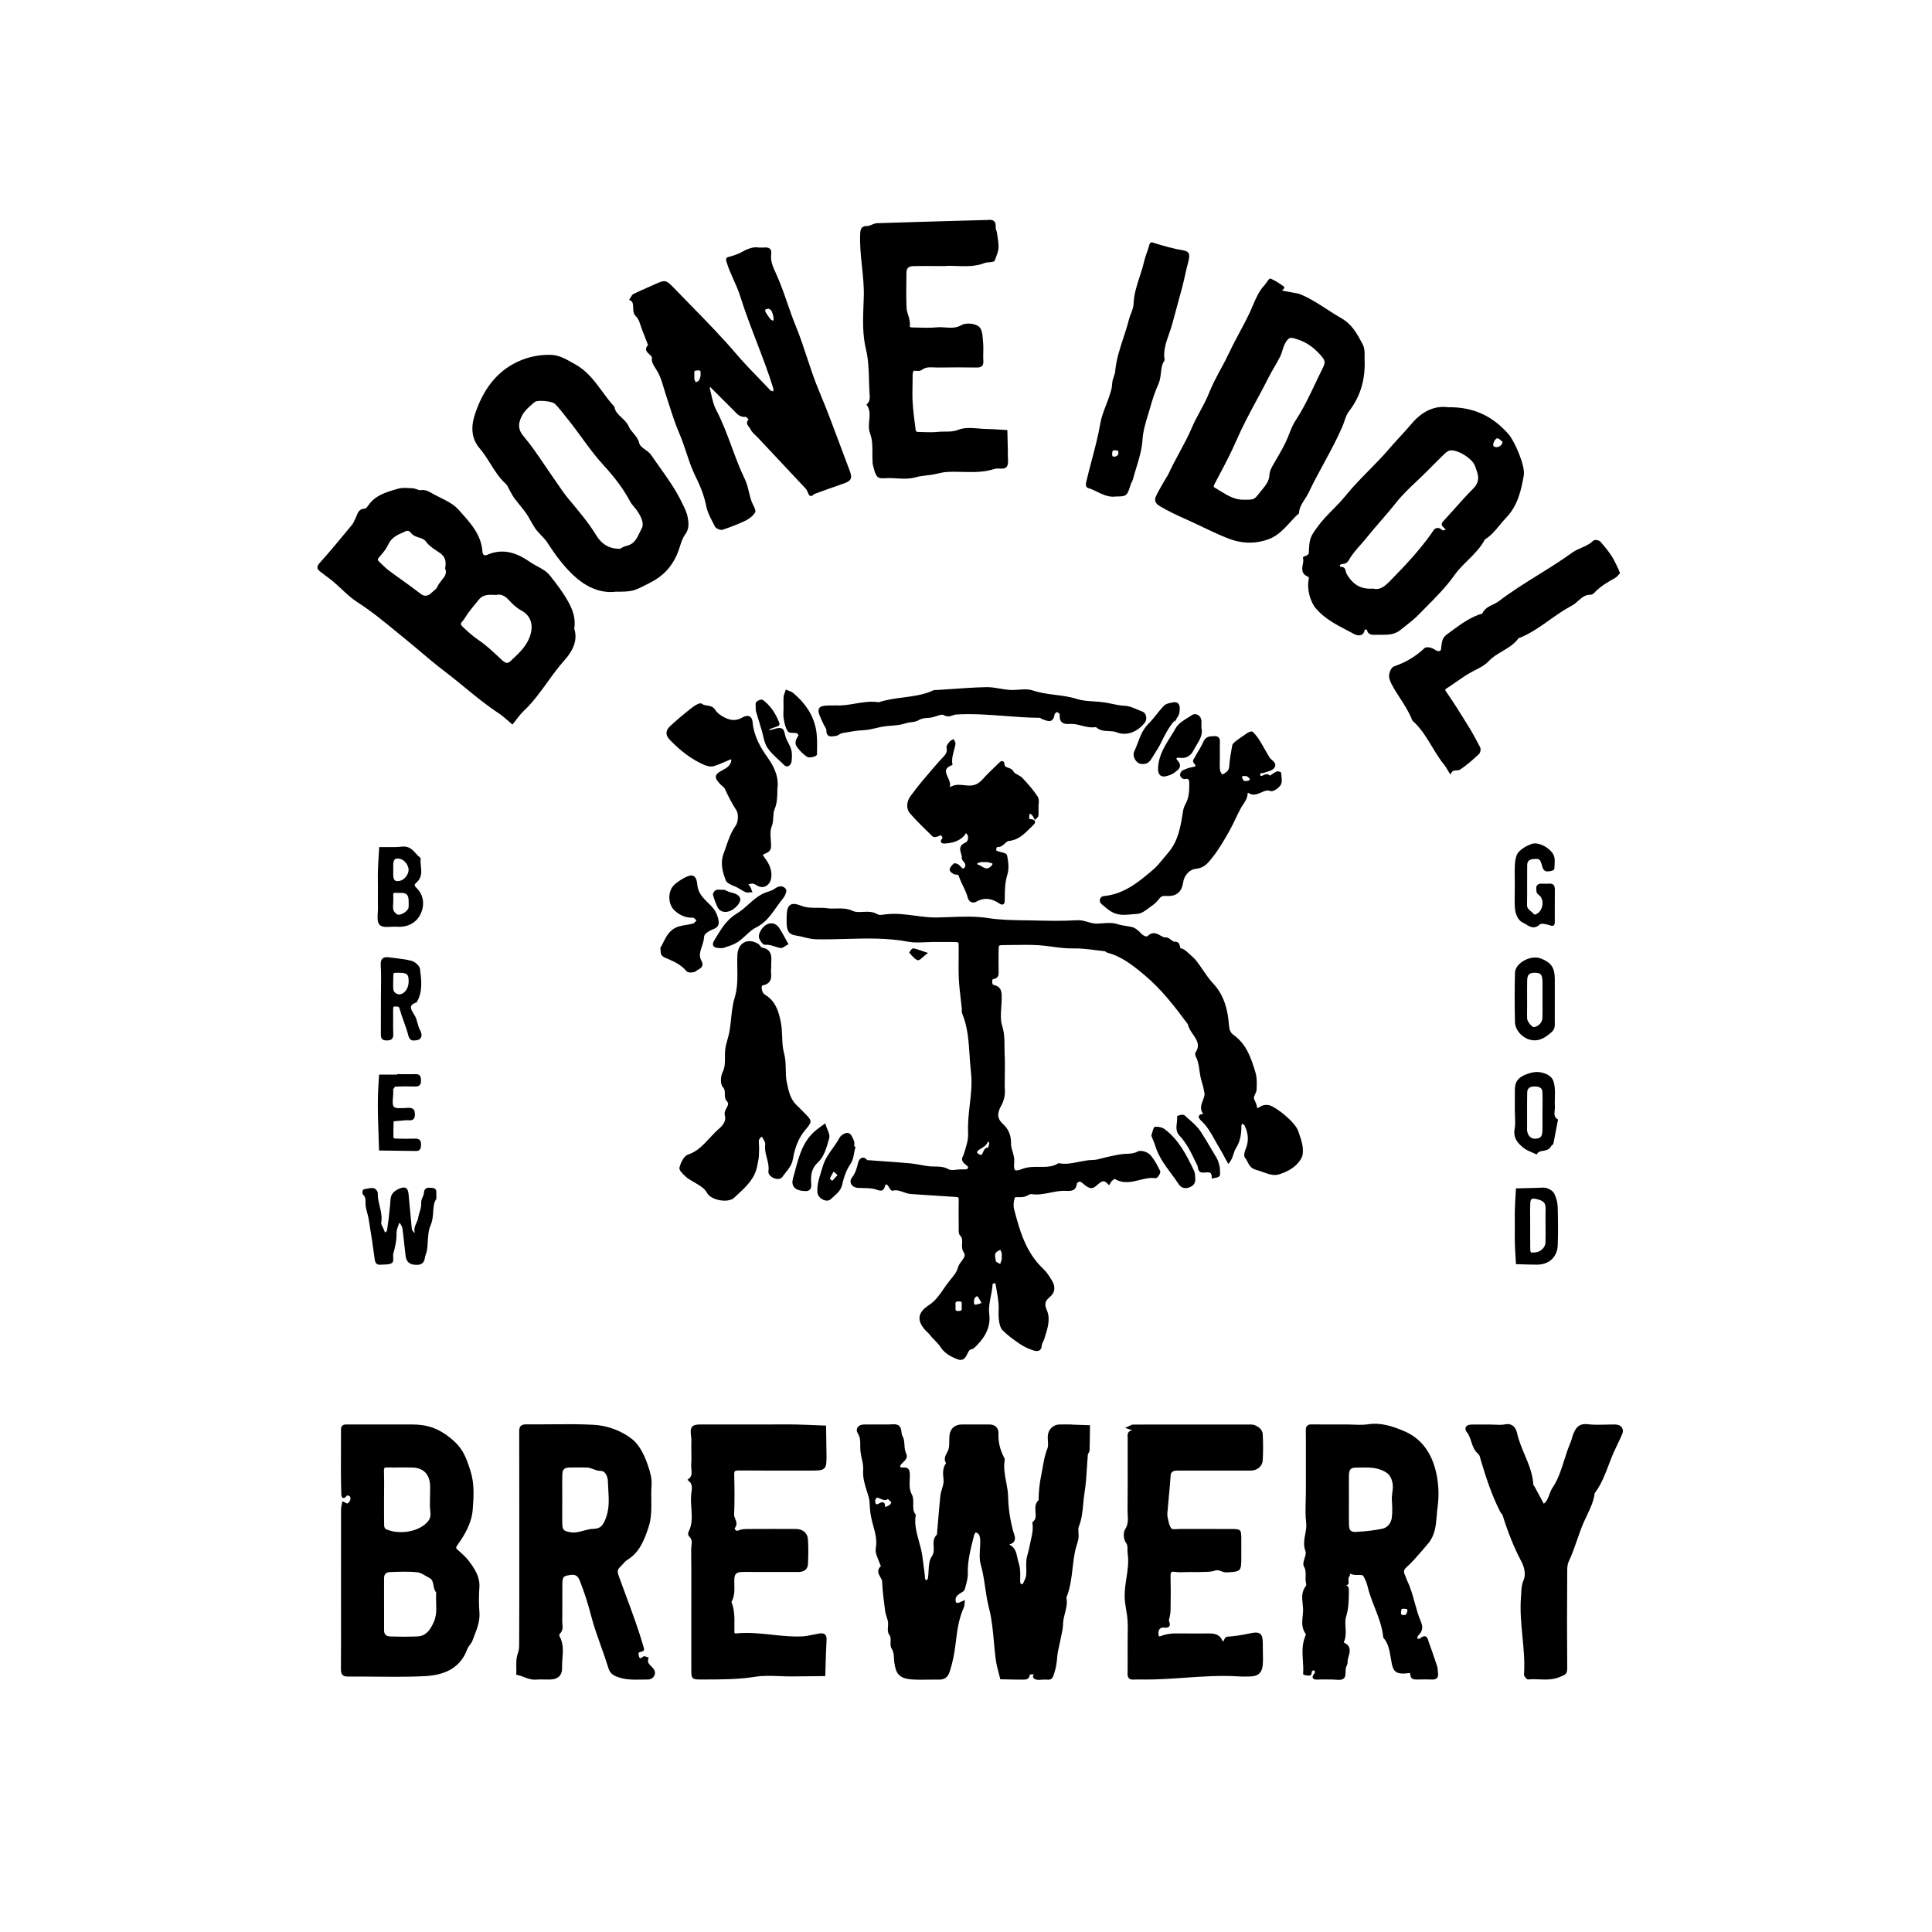 <?xml version="1.0" encoding="UTF-8"?>
<svg id="Layer_1" data-name="Layer 1" xmlns="http://www.w3.org/2000/svg" viewBox="0 0 1080 1080">
  <defs>
    <style>
      .cls-1 {
        stroke-width: 0px;
      }
    </style>
  </defs>
  <path class="cls-1" d="M726.2,633.7l-.48-1.41c-1.62-4.83-11.6-12.96-15.95-14.39-1.45-.47-3.4-.3-4.66.4l-.56.32c-.7.39-1.36.77-1.72.9-.09-.28-.2-.8-.3-1.3l-.07-.34c-.16-.77-.49-1.47-.82-2.15-.37-.76-.71-1.49-.71-2.13,0-.55.32-1.19.66-1.87.4-.8.81-1.62.85-2.54l.02-.52c.12-3,.25-6.11-.6-8.95-2.23-7.44-4.76-15.88-12.35-21.23-1.85-1.31-2.33-3.09-2.56-5.92-.58-6.88-2.09-15.68-8.75-22.75-2.17-2.3-4.02-5.01-5.81-7.64-1.07-1.57-2.18-3.19-3.36-4.73-1.24-1.62-2.77-2.99-4.35-4.38l-.59-.52c-1.1-.99-2.35-2.11-3.8-2.39-.38-.07-.49-.26-.7-1.19-.22-.96-.56-2.75-3.1-2.56-.46.06-1.18-.53-1.83-1.02-.94-.71-1.87-1.44-3.01-1.37-.97.07-1.94-.48-2.98-1.07-1.91-1.08-4.3-2.43-7.15.29-.06.06-.24.23-.7.22-.92-.04-2.24-.82-3.21-1.91-.95-1.07-2.89-2.93-5.1-3.41-.99-.21-1.97-.36-2.95-.51-1.67-.26-3.25-.5-4.89-1.04-2.68-.89-5.68-.67-8.59-.45-.93.07-1.87.14-2.78.17-1.71.06-3.39-.41-5.12-.91-1.94-.56-3.96-1.14-6.22-.99-7.52.49-15.23.33-22.68.17l-2.14-.05c-1.43-.03-2.87-.05-4.3-.07-6.76-.1-13.75-.2-20.68-1.28-6.93-1.07-14.15-.8-21.14-.53-2.44.09-4.87.19-7.29.23-4.08.06-8.19-.48-12.17-1.01-5.33-.71-10.84-1.44-16.4-.76l-.83.11c-1.36.19-2.9.41-3.68-.08-2.7-1.68-5.67-1.52-8.29-1.39-2.06.11-4.02.21-5.63-.54-3.25-1.51-6.35-1.43-9.35-1.35-1.69.04-3.29.08-4.9-.15-1.89-.27-3.78-.26-5.61-.25-3.08.01-6,.03-9.04-1.16-2.97-1.17-4.79-1.3-6.09-.42-1.65,1.12-2,3.73-2.01,7.3v.51c0,.69,0,1.38,0,2.07.05,4.13.92,6.63,5.19,7.2,1.5.2,2.94.56,4.46.94,2.19.55,4.45,1.11,6.92,1.16,5.52.11,11.13-.04,16.56-.19,11.5-.32,23.39-.65,34.98,1.58,2.94.56,6.01.41,8.98.27,1.35-.07,2.7-.13,4.04-.13h3.66c2.78-.01,5.56-.02,8.35,0,1.35.01,2.51.03,2.76.3.28.31.28,1.57.29,3.16,0,1.93-.01,3.86-.03,5.8-.04,3.74-.09,7.6.11,11.41.19,3.77.63,7.58,1.06,11.26.2,1.75.41,3.5.59,5.25.03.27.01.56,0,.85-.02.6-.05,1.28.21,1.91,3.11,7.48,3.63,15.55,4.14,23.35.2,3.14.41,6.38.79,9.55.71,6.05,0,12.18-.68,18.12-.58,5.04-1.18,10.26-.93,15.45.2,4.14-1,7.8-2.26,11.68l-.24.75c-.1.29-.23.56-.36.81-.44.88-1.03,2.08.2,3.6.36.45.84.82,1.3,1.19,1.49,1.17,1.62,1.5.97,2.35-.26.35-1.97.32-2.79.31-.47,0-.92-.01-1.33,0-.64.03-1.32.1-2,.18-1.62.18-3.3.37-4.31-.21-2.67-1.52-5.32-1.55-7.89-1.58-1.03-.01-2.01-.02-2.99-.12-1.66-.17-3.35-.49-4.99-.79-1.79-.33-3.63-.67-5.48-.84-5.23-.48-10.56-.86-15.71-1.22-2.54-.18-5.08-.36-7.63-.55h-.21c-.23-.03-.67-.06-.71-.05-1.08-1.38-2.1-1.5-2.76-1.34-1.35.31-2.12,1.93-2.29,2.66-.66,2.95-1.42,5.83-3.51,8.51-.8,1.02-.98,2.23-.49,3.32.59,1.33,2.1,2.26,3.84,2.37,1.03.07,2.07.09,3.12.11,2.65.05,5.16.09,7.37.9,1.33.49,2.39.73,3.22.32.87-.42,1.16-1.32,1.55-2.55l.1-.31c.1-.3.27-.36.38-.37.32-.04.85.23,1.25.89l.14.24c.91,1.55,1.51,2.56,2.44,2.32,2.04-.54,3.88.11,5.83.8,1.39.49,2.82,1,4.37,1.09,4.13.23,8.25.52,12.38.81,4.22.3,8.45.59,12.67.83,1.39.08,1.6.29,1.57,1.61-.08,4.26-.08,8.9,0,14.62,0,.35,0,.72-.02,1.11-.05,1.64-.1,3.34.87,4.31,1.21,1.22,1.12,2.64,1.03,4.28-.1,1.61-.21,3.43.98,5.15,1.05,1.54.25,2.76-1.26,4.79-.86,1.15-1.75,2.35-2.09,3.73-.58,2.33-2.38,4.52-4.13,6.63l-.4.48c-1.24,1.5-2.35,3.12-3.43,4.69-2.35,3.42-4.57,6.65-8.02,8.91-3.37,2.21-5.09,4.33-5.41,6.67-.31,2.25.68,4.61,3.13,7.41.35.4.74.77,1.13,1.13.46.43.89.83,1.23,1.27.89,1.17,1.9,2.21,2.88,3.21,1.27,1.3,2.58,2.64,3.6,4.26,2.37,3.76,7.46,5.85,9.54,6.57.52.18.99.26,1.42.26,2.11,0,3.09-1.99,3.84-3.52.36-.73.7-1.42,1.11-1.91.16-.19.61-.34,1.03-.48.57-.18,1.21-.39,1.7-.85,4.12-3.88,9.47-10.05,8.35-18.79-.44-3.44.19-6.68.87-10.11.43-2.21.88-4.48,1-6.8.25-.15.79-.37,1.16-.46.1.01.32.13.43.22l.2,1.14c.59,3.25,1.19,6.61,1.51,9.93.13,1.33.09,2.66.05,4.07-.04,1.48-.08,3,.08,4.51.26,2.34.66,4.96,2.16,6.49,3.05,3.09,6.65,5.61,9.8,7.73,2.14,1.45,4.7,2.66,7.38,3.5.7.22,2.35.74,3.54-.11.73-.52,1.13-1.43,1.16-2.69.02-.57.34-1.21.68-1.89.25-.5.51-1.01.68-1.56l.3-.95c1.55-4.86,3.31-10.36,1.27-15-1.71-3.91-.94-5.47,1.43-7.48,3.03-2.57,3.51-5.78,1.38-9.28-1.58-2.59-3.05-4.89-5.01-6.73-9.87-9.25-13.22-21.95-16.18-33.15-.52-1.98-.34-4.59.46-6.71.38-.1,1.38-.1,2.07-.1,1,.01,2.05,0,2.92-.16.76-.15,1.47-.52,2.15-.87.72-.37,1.46-.75,1.98-.68,3.73.57,7.3-.14,10.76-.84,2.87-.58,5.6-1.11,8.39-.99l.28.02c2.38.11,5.63.28,6.05-4.06.05-.24.66-.84,1.2-1.02.34-.11,1.11.05,1.43.32,3.61,3.07,5.32,4.33,8.04,2.09.3-.25.59-.5.87-.74,2.38-2.06,3.52-2.87,5.7-.54l.74.79.6-.9c.12-.18.24-.38.35-.57.2-.35.39-.68.62-.87.88-.76,1.33-1.09,1.57-1.23,4.77,2.94,9.45,1.78,13.98.66,3.02-.75,5.86-1.46,8.73-1.01.58.09,1.14-.3,1.84-1.26.62-.85,1.28-2.03.88-2.83-1.57-3.16-3.2-6.42-5.6-9.01-1.46-1.57-5.22-2.78-6.93-1.82-1.96,1.1-3.93,1.18-6.01,1.27-.84.04-1.67.07-2.52.17-2.24.26-4.48.75-6.64,1.22-.72.16-1.45.32-2.17.47-.89.18-1.78.43-2.66.67-1.75.48-3.4.92-5.04.93-2.72.02-5.39.56-7.97,1.08-3.72.75-7.23,1.47-10.9.75l-.33-.06-.29.18c-3.2,1.98-6.71,1.94-10.44,1.91-3.14-.03-6.4-.06-9.57,1.16-2.11.82-3.46,1.02-4,.61-.74-.56-.63-2.74-.49-4.32.2-2.21-.37-4.15-.92-6.03-.45-1.54-.88-2.99-.85-4.49.09-4.51-1.4-8.08-4.55-10.93-3.12-2.82-3.42-5.84-1-10.09,1.71-3,2.4-6.37,2.04-10.01-.07-.73-.05-1.47-.03-2.25.01-.37.02-.74.02-1.1,0-1.56.02-3.13.04-4.7.04-3.54.09-7.19-.1-10.8-.07-1.42-.08-2.84-.08-4.26-.01-3.76-.02-7.65-1.31-11.66-1-3.12-.74-6.8-.49-10.35.11-1.56.22-3.17.23-4.74v-.49c.04-3.02.07-6.44-4.79-7.34-.09-.03-.36-.39-.47-1.19-.13-1,.12-1.78.24-1.88,3.14-.53,3.36-2.19,3.31-4.15-.08-3.47-.05-7.01-.02-10.44v-.7c.02-1.83.03-3.15.36-3.5.3-.33,1.57-.33,3.17-.34,1.72,0,3.44-.03,5.15-.06,4.49-.07,9.14-.14,13.68.13,2.57.15,5.17.51,7.69.85,3.7.51,7.54,1.03,11.42.94,4.27-.1,8.66.45,12.91.99,1.72.22,3.44.43,5.11.6.06.02.21.14.3.22.25.21.56.46.98.57,7.99,2.12,14.21,6.99,20.94,12.65,9.34,7.86,16.72,17.42,24.08,27.35.42,2.1,1.67,3.92,2.88,5.69,2.2,3.22,4.11,6,1.44,10.1-.59.9.12,2.29.2,2.45,1.25,2.34,1.6,4.88,1.97,7.57.25,1.84.52,3.74,1.09,5.58.67,2.15,1.24,4.47,1.7,6.91.25,1.33-.29,2.74-.86,4.23-.89,2.35-1.9,4.98.2,7.64-1.08.1-2.13.26-2.44,1.16-.33.95.49,1.87,1.41,2.73,3.3,3.07,5.51,7.06,7.65,10.91.82,1.47,1.63,2.95,2.51,4.38,1.04,1.69,2,3.48,2.93,5.22.44.81.87,1.62,1.32,2.42l.63,1.14.8-1.03c1.06-1.37,1.59-2.97,2.1-4.52.37-1.13.72-2.19,1.24-3.02,2.84-4.46,3.2-8.89,3.17-13.03,0-.19.24-.56.44-.87.05.02.09.05.14.07.44.22.99.5,1.12.75,2.32,4.62,2.52,9.04.61,13.51-.02.04-1.47,3.51-.2,4.84.57.6.95,1.36,1.36,2.17.86,1.72,1.83,3.67,4.83,4.43,1.17.3,2.41.75,3.61,1.19,3.01,1.1,6.13,2.24,9.06,1.34,5.48-1.68,9.48-4.35,11.87-7.93.53-.79,1.26-1.99,1.42-3.25.57-4.16-.75-7.98-2.03-11.68ZM559.97,703.24c.02.33.04.64-.02.86-.23.82-.52,1.63-.81,2.44v.03c-.19-.1-.38-.19-.57-.29-.61-.31-1.74-.9-1.86-1.19-.05-.38-.12-.78-.2-1.19-.37-1.97-.51-3.23.81-4.22.49-.37,1.09-.65,1.71-.94.05-.02.09-.04.14-.07,0,.02.02.04.03.05.3.57.59,1.11.73,1.64.11.41.08.93.05,1.47-.02.28-.03.56-.03.83,0,.19.01.39.03.59ZM545.39,725c.26-.24.54-.35.82-.35.04,0,.08,0,.11,0,.34.09,1.07,1.39,1.54,2.26.26.47.53.97.84,1.48-.28.09-.54.18-.78.26-.92.31-1.58.53-2.22.63-.45.07-.78.05-.94-.08-.21-.17-.32-.68-.33-1.51-.02-1.09.35-2.14.95-2.69ZM549.53,644.04c-.27.65-.58,1.38-.97,1.53-.25.09-.65,0-1.16-.27-.66-.34-1.14-.8-1.22-1.17-.02-.11-.03-.26.15-.48.55-.72,1.4-1.22,2.29-1.75,1.38-.82,2.92-1.75,3.57-3.65.07,0,.14,0,.22,0,.04.03.08.07.12.11.15.13.45.4.48.39-.05.8-.28,1.62-.53,2.49-.03.09-.05.18-.08.28-1.72-.17-2.42,1.48-2.86,2.52ZM534.36,727.86c.22-.24.74-.37,1.52-.38.03,0,.07,0,.1,0,.72,0,1.23.12,1.44.34.26.27.23.91.19,1.59-.02.41-.04.82-.01,1.22.07.92.06,1.54-.2,1.83-.22.24-.74.37-1.51.39-.78.04-1.32-.1-1.54-.33-.26-.27-.23-.91-.19-1.59.02-.41.04-.83,0-1.23h0c-.08-.92-.07-1.55.18-1.83Z"/>
  <path class="cls-1" d="M599.1,796.3c-2.34-.06-4.7-.03-6.9,0-3.34.05-6.11,2.66-6.45,6.09-.1,1.05-.03,2.13.04,3.17.1,1.56.2,3.04-.28,4.21-1.45,3.51-2.07,7.14-2.67,10.65-.25,1.48-.51,2.97-.82,4.45-.9,4.21-1.36,8.58-1.46,13.72-2.08,1.89-1.88,4.4-1.7,6.62.18,2.19.33,4.08-1.41,5.43l-.4.31.08.5c.54,3.35-.19,6.53-.96,9.9-.28,1.23-.56,2.46-.78,3.7-.17.98-.46,1.99-.73,2.96-.37,1.33-.76,2.71-.9,4.12-.15,1.43-.11,2.88-.07,4.28.04,1.49.08,2.89-.09,4.28-.15,1.28-.81,2.61-1.44,3.89-.16.33-.33.67-.4.87-.09.07-.38.17-.38.2-.53-.24-1-.62-1.05-.69-.07-1.09-.05-2.23-.03-3.33.03-1.45.05-2.95-.11-4.43-.16-1.41-.54-2.78-.9-4.1-.27-.98-.55-1.99-.73-2.98-.44-2.44-1.29-5.13-4.26-6.68-.01-.05-.02-.1-.03-.16,1.24-.26,2.1-.78,2.61-1.57.95-1.48.29-3.4-.2-4.8-.11-.33-.22-.63-.29-.9-1.76-6.55-2.72-12.99-2.83-19.13-.06-2.91-.6-5.77-1.12-8.54-.78-4.11-1.51-8-.81-12.06.11-.67-.22-1.29-.48-1.79l-.12-.23c-2.13-4.24-3.08-8.48-2.88-12.99.06-1.41-.36-2.63-1.22-3.53-.91-.95-2.23-1.45-3.82-1.45h-.02c-2.27,0-4.53,0-6.8,0-2.89,0-5.78,0-8.66,0-3.73.02-6.34,2.2-6.81,5.69-.16,1.18-.17,2.39-.17,3.56-.01,1.66-.02,3.23-.44,4.67-.19.64-.52,1.26-.88,1.92-.86,1.58-1.91,3.52-.49,5.82-2.11,2.79-1.72,6.14-1.41,8.87.22,1.92-.3,3.67-.86,5.51-.38,1.25-.77,2.54-.91,3.9-.46,4.34-.82,8.76-1.18,13.03-.19,2.29-.38,4.58-.59,6.88l-.03.5c-.02.4-.07,1.15-.23,1.31-1.97,2-1.84,4.33-1.71,6.57.11,1.94.21,3.76-.99,5.44-1.56,2.17-1.71,5.21-1.86,8.16-.07,1.4-.14,2.84-.37,4.14-.06.35-.43.78-.78,1.2,0,0,0,0-.01-.01-.27-.24-.76-.69-.79-.87-.17-2.75-.56-5.5-.93-8.16-.19-1.37-.38-2.73-.54-4.09-.36-2.98-1.17-5.91-1.95-8.74-1.35-4.88-2.63-9.49-1.82-14.46l.06-.37-.23-.3c-1.31-1.67-1.26-3.68-1.21-5.81.04-1.78.09-3.63-.76-5.2-1.46-2.73-1.34-5.36-1.21-8.15.06-1.25.12-2.55.03-3.85-.23-3.2-2.23-3.14-3.56-3.11-.24,0-.48.02-.71,0-.55-.02-.95-.16-1.05-.37-.1-.19-.05-.61.28-1.11.3-.46.78-.9,1.28-1.37,1.22-1.15,2.89-2.72,1.73-5.04-.73-1.46-.84-3.14-.94-4.77-.11-1.73-.22-3.37-1.03-4.74-.43-.73-.54-1.64-.65-2.51-.16-1.35-.34-2.88-1.82-3.74-1.14-.66-2.57-.56-3.95-.46-.5.04-1,.07-1.48.06-1.2-.02-2.39-.01-3.58,0h-1.58s-2.61,0-2.61,0c-2,0-3.99-.02-5.99.02-1.68.03-3.04.73-3.65,1.87-.5.95-.41,2.04.26,3.08,1.4,2.17,1.39,4.44,1.38,6.85,0,1.08,0,2.19.12,3.31.16,1.36.45,2.72.74,4.03.48,2.18.92,4.24.77,6.25-.32,4.29.89,8.15,2.06,11.88l.37,1.16c.58,1.82,1.12,3.54,1.17,5.39.09,3.85.56,7.25,1.48,10.72.16.62.34,1.25.51,1.88,1.11,4.02,2.26,8.18,1.5,12.43-.22,1.24-.13,2.61.25,3.75.58,1.74,1.28,3.46,1.96,5.12.2.48.39.96.59,1.44-2.55,2.27-1.25,4.51-.28,6.18.48.83.93,1.61.97,2.32.25,5.34.91,10.65,1.68,16.53.15,1.15.51,2.24.85,3.3.32.99.62,1.93.77,2.88.11.77.05,1.69-.02,2.59-.11,1.61-.23,3.27.64,4.44.95,1.26.89,2.65.82,4.11-.06,1.31-.11,2.66.63,3.83,1.09,1.73,1.18,3.46,1.27,5.3.04.78.08,1.56.19,2.35.86,6.16,2.5,8.99,9.88,9.52,2.96.21,5.97.16,8.88.12,1.92-.03,3.83-.06,5.75-.02,2.57.06,5.13-.43,6.42-4.35,1.55-4.73,2.65-9.95,3.36-15.95.75-6.36,1.6-13.57,4.6-20.14.28-.61.32-1.27.36-1.86.01-.23.03-.47.06-.69l.2-1.48-1.38.57c-.27.11-.53.23-.79.36-.52.24-1.01.47-1.48.57-.41.08-.95.13-1.2-.06-.23-.17-.37-.63-.42-1.33-.12-1.87.85-2.66,2.58-3.91.22-.15.47-.29.73-.44.74-.41,1.57-.87,1.8-1.71l.37-1.31c.7-2.49,1.43-5.07,1.36-7.65-.19-6.87,1.52-13.54,3.17-19.98l.39-1.53c.11-.44.6-1.14.89-1.4.73.2,1.52.74,1.79,1.24.44.83.67,1.99.7,3.56.03,1.41-.06,2.9-.15,4.34-.18,2.92-.38,5.93.42,8.7,1.2,4.2,1.85,8.58,2.48,12.82.57,3.87,1.16,7.87,2.18,11.78,1.57,6.04,2.15,12.48,2.71,18.72.3,3.29.6,6.7,1.05,10.03.33,2.41.95,4.79,1.56,7.1.28,1.05.55,2.1.8,3.16l.15.65,2.11.04c2.36.05,4.72.1,7.08.14.38,0,.76,0,1.14,0,.48,0,.95-.01,1.42,0h.29c1.3.06,2.78.12,3.71-.85.46-.48.71-1.13.76-1.97.21-.02.42-.04.63-.06.6-.06,1.18-.11,1.7-.11-.35.4-.64.9-.53,1.5.11.58.56,1.03,1.35,1.34.59.23,1.21.3,1.84.3.48,0,.97-.04,1.44-.08.64-.05,1.26-.07,1.87-.09.34-.01.68-.03,1.01.02,3.11.48,3.66-1.36,4.21-3.14l.21-.65c1.06-3.23,1.4-6.23,1.61-9.01.14-1.9.58-3.83,1-5.71.22-.98.44-1.96.62-2.94.17-.92.38-1.84.58-2.76.51-2.27,1.03-4.62,1.06-6.98.02-1.96.51-3.84,1.03-5.83.73-2.81,1.49-5.72.82-8.84,2.2-5.31,2.84-10.95,3.47-16.4.4-3.49.81-7.1,1.63-10.54.19-.8.44-1.58.68-2.37.39-1.25.79-2.55.98-3.88.14-1.01.07-2.04,0-3.04-.09-1.31-.17-2.55.23-3.53,1.65-4.12,2.05-8.44,2.43-12.6.18-1.99.37-4.04.7-6.02.78-4.77,1.09-9.67,1.38-14.41.15-2.42.3-4.83.52-7.24.01-.16.19-.44.34-.68.27-.43.58-.92.6-1.52.11-3.3.15-6.61.19-9.92l.05-4.18-3.7-.14c-2.15-.09-4.3-.17-6.45-.22ZM493.24,839.76c-.54,0-1.08.26-1.49.49-.56.31-1.4.78-1.79.67-.15-.04-.3-.21-.46-.49-.34-.62-.34-1.88,0-2.45.58-.99,1.05-.91,2.66-.16,1.14.53,2.78,1.3,4.19.14l1.92,1.77c-.06.14-.12.27-.18.4-.19.43-.38.87-.56.98-1.02.68-1.96,1.11-2.8,1.29,0-.13,0-.28,0-.39,0-.69,0-1.62-.76-2.07-.23-.13-.47-.19-.71-.19Z"/>
  <path class="cls-1" d="M353.96,171.87c.02,1.69.04,3.61,1.69,5.14,1.22,1.13,1.87,3.13,2.49,5.05.28.85.55,1.7.87,2.49.82,2.03,1.61,4.08,2.39,6.12l.85,2.2c-.75.78-1.11,1.53-1.11,2.28,0,1.24.97,2.1,1.83,2.86,1,.89,1.59,1.48,1.45,2.28-.34,1.93.96,3.98,2.23,5.96.37.58.74,1.15,1.04,1.7,1.54,2.77,2.45,5.85,3.33,8.83.37,1.25.74,2.5,1.15,3.73.65,1.96,1.28,3.92,1.91,5.89,1.69,5.28,3.44,10.75,5.68,15.92,1.5,3.47,2.72,7.12,3.9,10.66,1.54,4.61,3.13,9.38,5.39,13.87,2.82,5.6,4.76,11.05,5.78,16.18.64,3.19,2.03,5.88,3.38,8.48.46.89.93,1.79,1.36,2.7.5,1.06,2.39,2,3.76,2,.25,0,.47-.03.67-.1,4.49-1.48,8.73-3.16,12.62-5,2.22-1.05,4.18-2.66,5.38-4.42.71-1.04-.08-2.62-.92-4.3-.14-.27-.27-.53-.38-.77-.98-2.1-1.54-4.43-2.07-6.69-.56-2.36-1.14-4.79-2.21-6.99-2.84-5.84-5.13-12.03-7.34-18.02-2.57-6.94-5.22-14.12-8.76-20.84-1.38-2.61-2.07-5.71-2.75-8.7-.25-1.12-.5-2.23-.79-3.33-.03-.12.09-.45.2-.73.07.06.14.12.2.18,1.74,1.74,3.48,3.48,5.22,5.22,2.51,2.51,5.01,5.02,7.54,7.51.27.27.53.55.79.82,1.47,1.57,3.15,3.34,6.19,2.96.27.06.92.79,1.31,1.23.09.1.17.19.26.29-.49.41-.79.87-.89,1.4-.24,1.18.61,2.18,1.22,2.91.21.25.47.56.53.7.62,1.59,1.93,2.83,3.2,4.03.45.43.91.86,1.32,1.3l7.72,8.22c6.29,6.69,12.58,13.39,18.84,20.11.58.62.96,1.54,1.33,2.52.24.64.62,1.39,1.35,1.55.73.15,1.24-.37,1.58-.72.11-.11.28-.29.35-.32,5.02-1.87,10.29-3.75,15.67-5.61,2.48-.85,4.15-1.51,4.79-2.87.58-1.23.21-2.71-.73-5.19-1.42-3.76-2.82-7.54-4.23-11.31-4.06-10.92-8.26-22.21-12.85-33.13-2.52-5.99-4.58-12.25-6.58-18.31-1.91-5.79-3.89-11.79-6.26-17.55-1.72-4.17-3.22-8.52-4.68-12.72-1.95-5.64-3.97-11.46-6.54-17-1.67-3.59-3.01-6.85-2.51-10.45.18-1.33-.04-2.3-.67-2.95-.87-.9-2.26-.87-3.22-.77-.5.05-1.02.04-1.75.03-.38,0-.81-.02-1.31-.02-3.39-.64-6.76.99-9.92,2.72-2,1.09-4.31,1.79-6.5,2.42l-.38.1c-.51.13-1.03.26-1.32.78-.31.55-.15,1.19.1,2.04,1.04,3.45,2.52,6.76,3.95,9.96,1.34,2.98,2.72,6.07,3.69,9.18,2.7,8.65,5.99,17.23,9.17,25.52,3.25,8.47,6.61,17.23,9.33,26.03.13.41.05.99-.04,1.59,0,0,0,.02,0,.03-.03,0-.06-.01-.09-.02-.56-.1-1.19-.21-1.41-.44-2.15-2.3-4.34-4.56-6.54-6.82-4.19-4.32-8.51-8.78-12.5-13.46-8.2-9.62-17.2-18.82-25.9-27.71-3.05-3.12-6.11-6.24-9.14-9.39-4.44-4.62-4.98-4.53-10.67-1.95l-.2.09c-1.36.62-2.74,1.22-4.11,1.83-2.46,1.08-5.01,2.2-7.48,3.4-.75.36-1.18,1.13-1.55,1.81-.14.25-.28.5-.43.72l-.54.76.8.47c1.34.79,1.42,1.9,1.44,3.78ZM388.14,208.81c-.06-.46-.09-1.07.14-1.34.27-.32,1.1-.39,1.95-.42.05,0,.11,0,.16,0,.51,0,.87.08,1.02.23.26.26.24,1.07.21,1.93-.01.34-.02.7-.02,1.07-.03.11-.07.23-.11.37-.16.58-.4,1.47-.87,2.11-.25.34-.85.6-1.43.85-.07.03-.14.06-.21.09l-.06-.1c-.32-.53-.63-1.03-.73-1.52-.1-.47-.07-1.01-.04-1.58.03-.56.06-1.13-.02-1.72ZM427.87,173.05c.1-.11.64-.25.99-.34.23-.06.48-.12.75-.2.13.08.27.16.42.24.45.25.97.54,1.12.83.61,1.16,1.05,2.56,1.31,4.15.07.44-.06.98-.21,1.57-.53-.18-1.06-.37-1.3-.64-1.07-1.2-2.07-2.63-3.06-4.37-.18-.33-.15-1.06-.02-1.24Z"/>
  <path class="cls-1" d="M292.58,397.62c5.2-4.88,9.39-10.68,13.44-16.29,2.97-4.11,6.03-8.36,9.47-12.19,5.53-6.17,7.34-11.94,5.53-17.63.93-6.09-.99-10.74-3.22-14.86-2.97-5.49-6.68-10.22-10.28-14.79-2-2.54-4.64-3.95-7.2-5.33-1.25-.67-2.54-1.36-3.71-2.17-6.51-4.5-14.5-8.51-24.4-4.17-.46.2-1.13.38-1.65.07-.5-.3-.82-1.03-.89-2.01-.64-9.11-6.27-15.41-11.72-21.5l-1.61-1.81c-2.67-3.02-6.55-4.95-10.3-6.81-1.39-.69-2.84-1.41-4.17-2.16l-.52-.29c-1.7-.98-3.63-2.09-6.19-1.68-.6.09-1.34-.17-2.12-.45-.75-.27-1.52-.54-2.33-.58l-1.25-.08c-2.37-.16-4.83-.32-7.09.34l-.94.28c-5.77,1.68-11.73,3.42-15.57,9.04-.9,1.33-1.59,1.76-1.78,1.76-3.23.04-4.06,2.22-4.72,3.98-.21.55-.41,1.08-.67,1.52-.27.47-.5.97-.72,1.47-.32.72-.62,1.4-1.06,1.92l-2.91,3.52c-4.95,5.99-10.06,12.19-15.35,18.04-.88.98-1.27,1.8-1.2,2.59.08,1.01.86,1.63,1.61,2.22l.18.14c1.03.82,2.09,1.61,3.15,2.4,1.33.99,2.71,2.01,3.99,3.09,1.54,1.3,3.05,2.71,4.51,4.07,2.79,2.61,5.68,5.3,8.93,7.39,7.89,5.05,15.21,11.09,22.3,16.93,1.84,1.52,3.69,3.04,5.54,4.54,2.6,2.11,5.17,4.28,7.73,6.45,4.14,3.5,8.41,7.12,12.83,10.45,3.89,2.94,7.73,6.08,11.44,9.13,6.1,5,12.41,10.17,19.15,14.59,1.68,1.1,3.26,2.48,4.78,3.81.73.64,1.46,1.28,2.21,1.89l.67.55.55-.67c.6-.73,1.17-1.48,1.74-2.23,1.19-1.56,2.42-3.17,3.83-4.49ZM211.98,311.45l.86-1.01c1.52-1.78,3.1-3.63,4.05-5.78,1.54-3.5,4.19-5.21,7.68-6.69.39-.17.76-.34,1.11-.51.88-.43,1.54-.74,2.14-.74.66,0,1.26.37,2.04,1.35,1.1,1.38,2.67,1.88,4.2,2.37,1.59.5,3.09.98,4.12,2.41,1.52,2.11,3.8,3.63,6.01,5.1.62.41,1.24.83,1.84,1.25,2.7,1.91,3.57,4.45,2.84,8.24l-.05.25.09.23c1.05,2.68-.37,4.44-2.02,6.47-.92,1.13-1.86,2.3-2.41,3.68-.32.81-1.17,1.52-2.07,2.26-.44.37-.88.73-1.27,1.12q-2.94,2.9-6.13.41l-.56-.44c-3.19-2.48-6.53-4.87-9.76-7.18-2.46-1.76-4.93-3.52-7.35-5.34-1.36-1.02-2.63-2.26-3.86-3.46-.56-.54-1.11-1.08-1.68-1.61-.76-.71-.85-1.18.15-2.38ZM260.6,344.36c.47-.74.94-1.48,1.47-2.18,1.8-2.37,3.73-4.71,5.67-7.05,1.77-2.15,4.02-2.64,6.85-2.64.79,0,1.64.04,2.52.09h.12s.12-.02.12-.02c2.55-.55,4.71.31,7.03,2.81,1.95,2.11,4.11,4.3,7.16,5.96,5.68,3.09,7.17,9.11,3.99,16.1-2.1,4.62-5.78,8.05-9.34,11.37l-1.13,1.06c-1.5,1.42-3.18.29-4.05-.51-.82-.75-1.63-1.51-2.44-2.27-3.45-3.22-7.01-6.55-10.97-9.22-3.29-2.23-6.17-4.84-8.79-7.33-1.35-1.28-1.56-1.8-.48-3,.88-.98,1.59-2.1,2.28-3.18Z"/>
  <path class="cls-1" d="M267.99,887.38c.35-5.87-2.52-10.24-5.75-14.58-1.7-2.29-3.89-4.21-6-6.07l-.16-.14c-1.34-1.18-1.46-1.4-.14-3.24,3.28-4.58,7.71-11.57,8.3-19.37.54-7.11,1.09-14.46-1.29-21.89-2.78-8.65-4.66-12.98-11.05-18.14-6.74-5.44-12.96-7.66-21.49-7.66h-36.07s-.38,0-.38,0c-.89-.02-1.9-.03-2.62.68-.49.48-.72,1.18-.72,2.14.01,3.7,0,7.4-.02,11.11-.04,8.19-.08,16.66.2,24.98.03.94.17,1.85.93,2.13.8.29,1.42-.41,1.92-.97.12-.14.3-.34.43-.47,1.27.4,1.59.65,1.65.74.68,2.12-.8,3.38-1.62,3.89-.21-.07-.6-.29-.85-.42-.31-.17-.63-.34-.91-.46l-1-.41-.18,1.07c-.05.33-.12.66-.19.98-.16.76-.32,1.55-.33,2.37-.03,11.77-.03,23.53-.02,35.3v19.92c.02,11.17.03,22.73-.05,34.09,0,1.25.1,2.52.92,3.34.65.65,1.62.95,3.18.92,5.1-.05,10.3,0,15.32.05,3.57.04,7.19.07,10.83.07,5.59,0,11.23-.08,16.81-.37,12.4-.64,20.13-5.6,23.6-15.15.27-.74.79-1.44,1.34-2.18.6-.81,1.22-1.64,1.58-2.62.32-.88.66-1.75.99-2.62,1.61-4.16,3.28-8.47,2.84-13.4-.34-3.86-.35-8.06-.03-13.6ZM240.59,845.54c.38,3.24-1.1,5.09-3.6,7.02-5.47,4.21-15.1,5.17-21.45,2.14-.28-.13-.77-1.07-.79-1.79-.09-3.81-.08-7.7-.07-11.46v-3.9c0-1.49.02-2.98.03-4.47.03-3.59.05-7.29-.08-10.94-.03-.77.07-1.29.3-1.52.22-.22.68-.32,1.52-.32.09,0,.19,0,.3,0,2.19.05,4.38.04,6.57.02,2.33-.02,4.74-.03,7.1.04,6.44.18,9.91,3.84,10.02,10.58.03,1.7-.01,3.4-.06,5.1-.08,3.12-.16,6.34.21,9.49ZM214.69,895.92v-4.06c0-3.23,0-6.45,0-9.68,0-2.69,1.76-3.32,3.25-3.38l.85-.03c2.48-.09,5.01-.18,7.53-.18,2.33,0,4.65.08,6.94.31,1.57.16,3.11,1.08,4.75,2.05.7.42,1.4.83,2.11,1.19,1.58.8,1.86,2.29,2.18,4.02.25,1.35.54,2.87,1.56,4.06-.18,1.94-.12,3.89-.05,5.78.12,3.79.24,7.36-1.41,10.94-2.1,4.55-4.45,7.63-9.07,7.83-4.61.2-9.64.2-15.38,0-1.49-.06-3.26-.69-3.25-3.38.01-3.64,0-7.29,0-10.93v-4.52Z"/>
  <path class="cls-1" d="M653.38,264.53c-.4.87-.9,1.68-1.44,2.54-.32.51-.64,1.03-.93,1.55-.45.79-.91,1.57-1.36,2.36-1.28,2.19-2.61,4.46-3.62,6.84-.47,1.1-.82,3.2,2.02,4.94,4.82,2.95,9.97,5.28,14.96,7.53,2.39,1.08,4.86,2.2,7.26,3.37,5.87,2.86,10.7,5.06,15.22,6.92,4.5,1.85,8.84,2.77,13.11,2.77,3.55,0,7.05-.64,10.54-1.92,5.08-1.86,8.62-5.72,12.04-9.46,1.5-1.64,3.06-3.34,4.71-4.81l.26-.24.02-.35c.18-2.82,1.62-5.05,3.15-7.41.77-1.2,1.58-2.44,2.2-3.76,2.6-5.49,5.54-10.93,8.4-16.18,3.62-6.67,7.36-13.56,10.44-20.67.44-1.01.8-2.08,1.15-3.11.69-2.02,1.33-3.92,2.49-5.41,6.05-7.8,8.95-16.67,8.87-27.12v-.06c-.08-1.01-.06-2.1-.05-3.16.04-2.49.07-5.07-1.03-7.13l-.4-.76c-2.78-5.2-5.65-10.58-11.55-13.91-2.76-1.56-5.48-3.32-8.11-5.03-4.89-3.17-9.94-6.45-15.57-8.63q-.11-.04-4.99-.97c-2.04-.39-3.99-.76-4.05-.76-.23-.08-.39-.16-.51-.22.13-.1.28-.19.38-.26.44-.29.9-.59.92-1.16l-.04-.53-.36-.27c-2.44-1.82-4.73-3.2-7.01-4.23-.82-.38-1.29.32-2.22,1.69-.45.66-.95,1.4-1.37,1.85-3.16,3.34-4.88,7.43-6.56,11.38-.51,1.2-1.01,2.4-1.56,3.58-1.8,3.89-3.86,7.75-5.86,11.48-1.94,3.63-3.95,7.39-5.73,11.19-1.46,3.13-3.13,6.23-4.75,9.23-2.35,4.35-4.77,8.86-6.64,13.58-1.37,3.47-3.19,6.82-4.94,10.06-1.59,2.94-3.24,5.97-4.58,9.14-2.02,4.76-4.54,9.42-6.97,13.93-2.03,3.76-4.13,7.64-5.95,11.59ZM679.14,270.19l1.86-3.52c3.55-6.69,7.21-13.61,10.26-20.67,3.3-7.64,7.31-15.07,11.18-22.26,2.3-4.26,4.67-8.67,6.88-13.07.92-1.85,1.99-3.67,3.02-5.44,1.08-1.85,2.2-3.76,3.17-5.72.6-1.21,1.01-2.51,1.41-3.77.49-1.54.95-3,1.72-4.26,1.15-1.88,1.95-2.6,3.23-2.6.92,0,2.08.37,3.79.95,4.66,1.57,8.58,4.26,12.34,8.47,2.82,3.15,3.17,4.02,1.25,7.83-1.43,2.83-2.79,5.69-4.15,8.56-3.24,6.82-6.59,13.88-10.84,20.3-1.54,2.32-2.58,4.98-3.59,7.54-.26.66-.52,1.31-.78,1.96-1.75,4.29-4.13,8.35-6.43,12.28l-1.47,2.53c-1.07,1.85-2.28,3.94-2.36,6.08-.14,3.54-2.14,5.97-4.26,8.54-.41.5-.82.99-1.21,1.5-3.05,3.9-3.14,3.9-8.02,3.92h-.71c-5.06.19-9.11-2.29-13.36-4.91-1.01-.62-2.03-1.25-3.06-1.84-.58-.33-.84-.58.11-2.38Z"/>
  <path class="cls-1" d="M364.02,931.46c-1.36-1.38-2.17-2.32-1.64-4.05l.26-.84-.85-.24c-.14-.04-.31-.11-.48-.17-.63-.25-1.35-.53-1.89-.02-.68.65-1.33.86-1.64.79-.06-.02-.24-.06-.38-.44-.21-.55-.7-1.86-.34-2.52.05-.09.2-.38.88-.53,1.09-.24,1.63-.36,1.95-.91.3-.52.13-1.04-.09-1.7-.07-.2-.15-.45-.23-.74-2.77-9.62-6.3-19.12-9.72-28.32-1.33-3.57-2.66-7.15-3.94-10.73-.92-2.57-.79-3.65.65-5,.54-.51,1.04-1.07,1.54-1.63.85-.95,1.65-1.85,2.61-2.44,6.66-4.14,9.25-10.58,11.74-17.95,1.76-5.24,1.7-10.58,1.63-15.74-.03-2.57-.07-5.22.13-7.8.31-3.97-.75-7.5-1.85-10.78-1.75-5.18-4.38-11.62-9.23-15.39-5.86-4.55-13.58-7.41-21.17-7.83-7.92-.44-15.98-.36-23.78-.29-4.59.04-9.34.09-14,.03-1.45,0-2.42.26-3.05.89-.84.83-.9,2.03-.89,3.52.05,15.14.05,30.28.04,45.42v13.78s0,13.22,0,13.22c0,14.79.02,30.09-.07,45.13v.48c0,1.91-.01,3.72-.77,5.71-.92,2.42-.87,5.16-.83,7.81.02,1.1.04,2.19-.01,3.26l-.03.73.71.15c1.18.26,2.3.69,3.5,1.14,1.91.73,3.88,1.48,6.1,1.48.25,0,.5-.01.75-.03,1.62-.12,3.3-.09,4.92-.06.91.02,1.83.03,2.74.02,2.41-.02,4.23-.66,5.41-1.89,1.06-1.11,1.56-2.66,1.49-4.61-.06-1.69.07-3.46.21-5.17.32-4.17.65-8.49-1.66-12.63-.12-.23-.07-.99.05-1.17,1.96-1.7,1.75-3.82,1.59-5.52-.05-.51-.1-1.01-.09-1.5.06-3.9.05-7.8.05-11.71,0-2.96-.01-5.93.01-8.89.04-4.52.59-4.86,4.87-5.41,2.87-.38,4.06,1.13,4.98,3.49,2.45,6.28,4.57,12.88,6.31,19.62,1.46,5.65,3.46,11.23,5.39,16.64,1.41,3.93,2.86,7.99,4.09,12.03.81,2.65,1.99,3.96,4.53,5.01,4.66,1.92,9.46,1.83,14.1,1.74.98-.02,1.96-.04,2.94-.04.22,0,.42,0,.64,0,1.49,0,2.83-.79,3.51-2.08.63-1.2.53-2.58-.25-3.69-.42-.6-.94-1.12-1.43-1.62ZM314.3,833.93c-.02-3.12-.04-6.35.04-9.52.07-3.07,1.03-3.98,4.26-4.06,1.15-.03,2.31-.04,3.46-.04.89,0,1.79,0,2.68.01,1.08,0,2.15,0,3.23.01,1.12.04,2.32.42,3.51.87,1.32.5,2.68,1.02,4.3,1.04,3.18.03,4,4.26,4.04,5.73.04,1.53.13,3.06.22,4.6.33,5.5.66,11.18-1.55,16.55-1.57,3.81-2.86,5.42-6.78,5.51-1.95.05-3.8.56-5.59,1.05-2.42.66-4.7,1.29-7.21.85-3.77-.67-4.51-1.12-4.58-4.84-.06-3.16-.05-6.32-.03-9.48,0-1.39.01-2.77.01-4.16s0-2.75-.02-4.12Z"/>
  <path class="cls-1" d="M790.81,871.5c2.93-3.25,5.44-6.15,7.69-8.87,3.75-4.55,4.2-10,4.63-15.28.12-1.5.25-3.04.45-4.51,1.05-7.53.59-14.91-1.34-21.96-2.74-9.98-8.65-17.17-17.09-20.76-5.89-2.51-12.81-5.1-20.39-3.93-2.61.4-5.4.3-8.09.19-1.26-.05-2.53-.1-3.78-.1h-5.42c-4.77.02-9.54.03-14.31-.03-1.19-.03-1.9.23-2.43.76-.7.7-.78,1.73-.77,2.64.06,4.12.05,8.24.04,12.35v21.98c0,1.73-.06,3.47-.11,5.21-.11,3.96-.23,8.06.27,12.05.26,2.1-.12,4.15-.52,6.32-.58,3.1-1.17,6.3.18,9.74.34.87-.11,2.3-.54,3.69-.54,1.71-1.09,3.47-.34,4.79,1.02,1.79.96,3.5.9,5.31-.04,1.11-.07,2.26.16,3.49.08.41.28,1.51.13,1.77-2.67,3.28-2.3,6.83-1.94,10.28.12,1.16.24,2.26.24,3.34,0,1.08-.11,2.17-.23,3.32-.35,3.41-.71,6.94,1.79,10.21-.02.33-.33,1.13-.49,1.53-1.75,4.43-1.46,8.95-1.18,13.32.15,2.33.31,4.73.14,7.05l-.03.44.33.28c.42.36,2.56.69,3.53.47.75-.17.86-.95.95-1.58.04-.25.11-.71.17-.82.29-.31,1.05-.52,1.22-.47.17.12.48.77.46,1.13-.03.16-.34.58-.53.84-.5.68-1.13,1.51-.68,2.35.48.88,1.82.93,3.19.84,1.65-.1,3.36-.08,5.01-.05.89.01,1.79.02,2.67.02.51,0,1.16.05,1.77.1.63.06,1.27.11,1.88.11,1.01,0,1.95-.15,2.67-.71,1.02-.79,1.07-2.34,1.12-3.97.02-.71.04-1.44.15-2.02.06-.33.23-.7.41-1.09.29-.64.63-1.36.56-2.14-.08-.92.23-1.99.56-3.13.72-2.5,1.69-5.88-2.72-7.85.01-.09.03-.16.05-.21,1.28-2.72,1.11-5.52.95-8.23-.13-2.13-.25-4.13.32-5.99,1.45-4.67,1.5-9.33,1.56-13.83v-.36c.03-2.04-.23-2.8-1.55-3.3,1.1-.39,1.43-.63,1.41-1.23,0-.29-.03-.6-.05-.92-.06-.87-.14-2.06.19-2.44.71-.81.7-1.53.51-2.05,1.52.88,3.22.85,4.72.84.79-.01,1.53-.02,2.24.08.14.04.64.49,1.18,1.56.62,1.24,1.31,2.71,1.66,4.24.97,4.21,2.55,8.27,4.09,12.2,2.08,5.32,4.22,10.82,4.79,16.64l.03.27.17.21c2.69,3.16,3.31,6.97,3.98,11.01.21,1.27.42,2.53.69,3.77.93,4.23,2.85,5.47,7.86,5.04.22-.02.46-.06.72-.1.49-.08,1.23-.19,1.47,0,.11.09.18.33.2.66.17,2.88,2.21,2.86,3.7,2.84h1.11c2.44-.05,4.96-.08,7.43.02,1.23.04,2.12-.22,2.68-.83.54-.59.74-1.43.59-2.58-.05-.42-.08-.85-.11-1.28-.07-.98-.13-1.99-.46-2.96l-.83-2.47c-1.14-3.39-2.32-6.89-3.59-10.31-.15-.42-.28-.82-.39-1.18-.38-1.2-.71-2.23-1.69-2.53-.97-.29-2,.32-3.24,1.32-.18.08-.84-.01-1.23-.07-.03,0-.06-.01-.1-.01l.02-.09c.09-.56.19-1.19.43-1.44,2.27-2.33,3.19-4.32,1.53-8.16-1.44-3.32-2.42-6.91-3.37-10.38-1.12-4.09-2.28-8.33-4.21-12.27-.22-.45-.38-.92-.54-1.39-.18-.53-.37-1.06-.61-1.56-.95-1.95-.83-3.11.44-4.27,1.87-1.72,3.48-3.32,4.91-4.91ZM778.05,838.44c.2,3.17.43,6.77-.05,10.11-.44,3.06-2.49,5.42-5.21,6-4.15.89-8.78,1.46-14.57,1.79-1.56.08-2.55-.13-3.16-.69-.63-.59-.94-1.67-.98-3.41-.07-3.39-.05-6.85-.04-10.19,0-1.46.01-2.92.01-4.38,0-1.3,0-2.59-.01-3.89-.01-2.99-.03-5.98.03-8.97.06-3.34,1.01-4.41,3.9-4.41.02,0,.04,0,.06,0,.83,0,1.65-.01,2.48-.03,4.12-.07,8.03-.14,11.95,1.49,3.64,1.51,5.08,3.2,5.92,6.92.43,1.91.2,3.65-.05,5.5-.18,1.34-.36,2.73-.27,4.17ZM784.54,899.32c.78.01,1.85.02,2.11.36.14.18.15.62.02,1.19-.14.61-.51,1.22-.81,1.71-.03.06-.07.11-.1.17-.82.07-2,.12-2.36-.24-.25-.25-.26-.88-.21-1.37.15-1.61.2-1.82,1.22-1.82.04,0,.08,0,.13,0Z"/>
  <path class="cls-1" d="M274.06,259.11c2.48,3.98,5.04,8.1,8.72,11.4.65.58,1.09,1.49,1.56,2.45.24.49.47.97.74,1.43.25.43.49.86.72,1.29.54.98,1.09,1.99,1.78,2.91.91,1.21,1.87,2.38,2.82,3.56,1.28,1.57,2.6,3.18,3.76,4.85.91,1.31,1.71,2.75,2.49,4.14.76,1.36,1.54,2.76,2.43,4.08,1,1.47,2.22,2.74,3.39,3.96,1.25,1.3,2.55,2.65,3.57,4.24,5.04,7.85,9.65,13.62,14.49,18.17,6.56,6.16,13.69,9.36,20.77,9.36.93,0,1.86-.06,2.79-.17,9.49,0,10.15-.34,17.99-4.36l1.57-.8c6.85-3.5,11.51-8.37,14.66-15.32.69-1.52,1.21-3.13,1.71-4.69.81-2.52,1.57-4.9,3-6.85,2.49-3.4,1.9-6.75,1.43-9.43-.49-2.78-1.79-5.4-3.05-7.94l-.54-1.09c-3.36-6.88-7.82-13.15-12.14-19.21-1.56-2.2-3.13-4.39-4.64-6.62-.95-1.39-2.23-2.3-3.47-3.18-1.55-1.1-2.9-2.05-3.33-3.76-.58-2.29-1.98-3.94-3.34-5.53-.97-1.13-1.88-2.2-2.38-3.4-.92-2.2-2.55-3.73-4.13-5.21-1.82-1.71-3.54-3.32-3.95-5.81l-.04-.25-.18-.19c-2.38-2.57-4.52-5.48-6.59-8.29-4.22-5.74-8.58-11.67-15.36-15.32-.68-.37-1.36-.75-2.03-1.13-3.48-1.96-7.07-3.99-11.76-4.05-7.41-.09-14.35,1.63-20.69,5.15-10.01,5.55-17.03,14.85-21.44,28.41-2.44,7.5-1.51,13.82,2.78,18.76,2.23,2.58,4.08,5.55,5.87,8.43ZM292.04,231.95c1.3-2.43,3.65-4.46,5.91-6.41l.86-.75c.57-.49,2-.71,3.68-.71,2.99,0,6.76.7,7.81,1.76,1.84,1.87,3.5,3.97,5.11,6.01.57.72,1.14,1.44,1.72,2.15,2.76,3.4,5.39,7,7.94,10.48,3.85,5.27,7.84,10.72,12.39,15.66,6.39,6.93,11.22,13.53,14.78,20.18.6,1.12,1.42,2.1,2.22,3.04.45.54.91,1.07,1.32,1.64,2.24,3.1,4.58,7.41,2.95,10.38-.38.7-.74,1.46-1.11,2.23-1.55,3.25-3.15,6.6-7.2,7.48-1.47.32-2.8,1.08-3.6,1.54-.13.07-.24.14-.33.19-5.89-.04-10.11-2.49-13.26-7.68-3.87-6.37-8.62-12.09-13.23-17.61l-2.26-2.72c-2.18-2.64-4.17-5.54-6.09-8.35-.8-1.17-1.6-2.34-2.42-3.5-1.66-2.35-3.27-4.73-4.88-7.11-3.66-5.41-7.45-11.01-11.73-16.07-3.53-4.17-2.79-7.75-.59-11.85Z"/>
  <path class="cls-1" d="M745.12,284.8c-3.05,3.1-6.21,6.31-8.83,9.99l-.18.25c-3.45,4.83-4.27,5.98-4.46,14.15,0,.19-.34.71-.89,1.13-.31.24-1.19.54-1.52.65-.37.12-.63.21-.79.55l-.15.32.12.33c.31.89.09,2.05-.14,3.26-.45,2.36-1.07,5.57,3.24,7.08.09.31.15.96.08,1.31-1.16,5.29.71,12.59,4.25,16.62,4.8,5.46,11.08,8.73,17.16,11.9,1.32.69,2.65,1.38,3.95,2.09.76.41,1.73.74,2.68.74.59,0,1.18-.13,1.69-.43.63-.37,1.36-1.14,1.55-2.73.27-.01.59-.03.92-.04h.3c.51,3.04,3.12,2.96,5.08,2.89h.37c.8-.03,1.61-.03,2.42-.02,3.68.03,7.48.07,10.81-2.63.92-.75,1.85-1.48,2.79-2.21,2.54-1.99,5.16-4.04,7.44-6.39,1.43-1.48,2.88-2.94,4.34-4.41,5.45-5.49,11.08-11.16,15.57-17.53,2.17-3.08,4.89-5.77,7.53-8.38,3.54-3.5,7.19-7.11,9.62-11.74,3.4-2.06,5.86-5.06,8.24-7.96,1.16-1.41,2.36-2.87,3.63-4.18,6.55-6.71,8.53-15.8,9.88-23.8.85-5.09-5.02-18.88-8.54-22.89-9.22-10.48-19.95-15.26-33.74-15.07-7.38-1.05-14.46,2.12-20.43,9.19-2.15,2.54-4.44,5.05-6.66,7.47-2.04,2.23-4.16,4.53-6.17,6.88-3.47,4.06-7.29,7.94-10.99,11.7-4.47,4.55-9.1,9.25-13.2,14.34-2.13,2.65-4.58,5.14-6.95,7.55ZM837.11,245c.77.18,1.53.85,2.2,1.44.2.18.39.35.58.5.02.79-.34,1.39-.66,1.77-.65.77-1.69,1.25-2.78,1.28-.01,0-.02,0-.03,0-.57,0-1.47-.46-1.59-.69-.34-.91.14-2.52,1.07-3.58.4-.45.82-.72,1.12-.72.03,0,.07,0,.1.01ZM824.52,260.42c.23.67.47,1.34.7,2.01l.35.99c1.4,3.98.79,6.88-2.02,9.69-3.71,3.7-7.24,7.67-10.66,11.52-1.94,2.18-3.87,4.35-5.87,6.51-.59.64-1.16,1.25-1.09,2.08.07.76.67,1.31,1.11,1.65.42.32.78.75,1.16,1.21-.04.01-.08.02-.12.03-.53.15-1.39.39-1.71.38-1.02-1.02-1.99-1.47-2.94-1.36-1.43.16-2.25,1.49-2.86,2.47-.13.21-.25.4-.36.56-7.18,10.09-15.58,18.87-23.57,27-2.92,2.97-5.56,4.76-8.95,3.9l-.14-.03h-.14c-6.65.47-11.2-2.14-14.77-8.49-.12-.22-.2-.6-.28-.97-.16-.79-.36-1.76-1.2-2.32-.49-.32-1.08-.44-1.83-.36-.17-.29-.37-.73-.37-.86.08-.18.59-.59.94-.66.26-.05.5-.08.73-.11,1.16-.15,2.36-.31,3.54-2.42,1.65-2.94,4.01-5.6,6.28-8.17,1.14-1.29,2.33-2.63,3.42-4,2.55-3.19,5.27-6.34,7.91-9.38,2.88-3.33,5.86-6.77,8.64-10.3,3.38-4.29,7.47-8.16,11.44-11.91,1.79-1.69,3.58-3.38,5.32-5.12l2.79-2.8c2.45-2.47,4.99-5.02,7.54-7.47,1.09-1.04,2.12-1.69,2.97-1.86,3.98-.8,12.64,4.48,14.03,8.59Z"/>
  <path class="cls-1" d="M458.05,913.12c-1.19.19-2.37.44-3.56.69-1.96.41-3.98.84-5.95.94-5.67.28-11.43-.33-17-.93-6.56-.7-13.34-1.43-20.12-.72l-.19.02c-.05,0-.11.02-.16.02-.19-.15-.48-.39-.53-.42-.03-1.3-.01-2.61,0-3.91.06-4.4.11-8.94-1.66-13.32,1.79-3.1,1.71-6.4,1.63-9.59-.03-1.14-.06-2.33,0-3.46.14-2.51,1.23-3.55,3.89-3.68,1.35-.07,2.75-.05,4.1-.04.62,0,1.24.02,1.87.02h7.16c6.2-.02,12.4-.02,18.6.02h.07c3.39,0,5.33-1.59,5.47-4.49.25-5.48.25-9.87-.02-13.83-.24-3.48-2.9-5.73-6.79-5.74-8.87-.02-17.75-.04-26.79.02-1.65.01-3.51.02-5.06.74-.64.3-1.17.3-1.62.02-.45-.29-.69-.79-.77-1.06,1.75-2.04.97-3.94.34-5.48-.32-.77-.61-1.5-.58-2.18.34-7.62.23-15.26.06-22.38-.03-1.02.1-1.66.39-1.96.3-.3.96-.41,2.1-.43,10.12.09,20.4.08,30.35.06h10.02c4.16-.01,6.24-.01,7.49-1.26,1.26-1.27,1.25-3.42,1.23-7.7-.02-3.52-.08-7.04-.15-10.57l-.1-5.61-.81-.03c-1.62-.06-3.24-.13-4.87-.19-3.74-.15-7.48-.31-11.21-.39-3.18-.07-6.41-.05-9.54-.04-1.41,0-2.81.02-4.22.02h-11.29c-9.41,0-18.81,0-28.22,0-2.22,0-3.77.22-4.69,1.27-.97,1.12-.95,2.86-.56,5.67.18,1.31.15,2.65.11,4.07-.02.6-.03,1.2-.03,1.8,0,.92.02,1.84.04,2.76.04,2.18.08,4.43-.09,6.61-.07.92.02,1.84.11,2.74.21,2.11.39,3.93-1.4,5.38l-.82.67.82.67c2.07,1.7,1.76,3.94,1.44,6.32-.08.58-.16,1.14-.2,1.69-.18,2.38-.02,4.79.14,7.13.32,4.67.62,9.08-1.61,13.32-.39.75-.17,2.06.44,2.6,1.63,1.44,1.44,3.19,1.22,5.21-.08.71-.16,1.45-.15,2.18.11,7.73.09,15.59.08,23.19,0,2.86-.01,5.71-.01,8.57v10.06c0,8.38,0,16.77,0,25.15,0,2.45,0,3.8.81,4.64.76.8,1.9.86,3.88.86.19,0,.39,0,.59,0h2.93c8.98-.02,18.26-.03,27.45-1.51,4.47-.72,9.2-.54,13.78-.36,2.19.09,4.45.17,6.66.16,4.1-.02,8.19-.07,12.29-.12l6.49-.08.03-.82c.06-1.86.12-3.73.17-5.59.14-4.55.28-9.25.54-13.86.08-1.39-.21-2.36-.89-2.97-.9-.82-2.23-.72-3.15-.57Z"/>
  <path class="cls-1" d="M482.86,165.86c-.04,1.5-.1,3-.16,4.5-.31,8.18-.64,16.64,1.42,25.1,1.33,5.47,1.5,11.36,1.66,17.06.06,2.3.13,4.61.27,6.89l.05.73c.15,2.06.29,4.01-1.22,5.51l-.5.5.38.59c1.67,2.54,1.42,5.34,1.15,8.3-.22,2.38-.44,4.84.43,7.15,1.37,3.65,1.36,7.22,1.34,11,0,1.73-.02,3.51.12,5.29,0,.07,0,.14,0,.21-.02.22-.04.52.06.84.21.64.37,1.31.53,1.99.44,1.79.89,3.64,2.08,4.95.97,1.06,2.86.95,4.69.83.56-.03,1.11-.06,1.62-.07,1.37.01,2.75.09,4.14.17,1.52.09,3.06.18,4.6.18,2.04,0,4.07-.16,6-.69,2.41-.67,4.71-.94,7.15-1.23l1.54-.18c1.37-.17,2.72-.48,4.03-.78,1.6-.37,3.12-.71,4.66-.83,3.05-.23,6.19-.15,9.23-.07,5.83.15,11.85.3,17.74-1.67.75-.25,1.79-.22,2.79-.19,1.58.05,3.06.09,3.95-.87,1.07-1.16.95-3.11.84-5-.04-.71-.09-1.41-.06-2.06.03-.88.02-1.75,0-2.63-.06-2.38-.12-4.76-.18-7.14l-.1-3.84-.79-.04c-1.12-.06-2.24-.13-3.36-.2-2.48-.16-5.05-.32-7.59-.36-1.41-.03-2.91-.15-4.36-.27-3.87-.32-7.87-.64-11.26.71-3.85,1.54-7.33.77-11.24,1.17-3.23.33-6.6.21-9.84.09l-2.01-.07c-.22-.05-.69-.49-.75-.67l-.16-1.24c-.61-4.68-1.25-9.52-1.56-14.29-.23-3.49-.15-7.09-.08-10.56l.04-2.24c0-.39,0-.78,0-1.19-.02-1.46-.03-2.96.51-3.94.26-.06.92-.02,1.36.01,1.12.07,2.39.15,3.2-.48,2.13-1.67,4.45-1.55,6.9-1.44.76.04,1.52.07,2.26.06,7.67-.14,15.13-.08,21.42,0,1.17,0,2.37-.04,3.16-.87.58-.6.81-1.48.73-2.77-.1-1.54-.06-3.13-.03-4.68.04-1.84.08-3.75-.1-5.64-.04-.44-.08-.91-.11-1.38-.22-2.87-.46-6.12-2.27-7.56-2.28-1.83-7.28-2.25-9.73-.81-2.95,1.73-5.86,1.53-8.95,1.31-1.54-.11-3.13-.22-4.73-.07-3.76.35-7.66.23-11.43.12-1.02-.03-2.03-.06-3.02-.08-.18-.03-.59-.32-.79-.53.4-2.32-.25-4.39-.87-6.39-.43-1.37-.83-2.67-.89-3.99-.27-6.28-.16-12.7-.06-18.9v-.77c.05-2.52,1.19-3.62,3.81-3.68,3.76-.08,7.6-.06,11.68-.05,1.84,0,3.76.02,5.79.02h.08c2.16-.2,4.48-.12,6.93-.03,4.79.17,10.22.36,15.45-1.69.65-.25,1.68-.34,2.58-.41,1.59-.13,2.85-.24,3.16-1.24.21-.67.46-1.34.72-2.01.41-1.1.85-2.23,1.07-3.34.46-2.31.09-4.74-.26-7.08-.11-.75-.23-1.5-.31-2.24-.07-.64-.27-1.24-.45-1.82-.22-.69-.43-1.34-.38-1.9.15-1.51-.13-2.59-.84-3.28-.97-.93-2.47-.87-3.67-.71-.13.02-.26,0-.38,0-.13,0-.26,0-.38,0l-12.55.35c-15.9.44-32.34.9-48.51,1.44-1.03.03-1.98.44-2.91.84-.84.36-1.64.71-2.35.7-3.33-.03-4,1.46-4.13,4.25-.3,6.19.35,12.38.98,18.38.58,5.55,1.19,11.29,1.03,16.97Z"/>
  <path class="cls-1" d="M652.72,844.19c.21-2.49.44-4.98.67-7.46.35-3.79.72-7.72.99-11.59l.03-.39q.18-2.68,3.5-2.68c7.49-.01,14.98-.01,22.47,0,6.24,0,12.49,0,18.73,0,3.72,0,6.57-2.44,6.76-5.78.27-4.63.27-9.43,0-14.68-.14-2.84-3.64-5.29-6.4-5.29-8.04-.01-16.08,0-24.11-.01h-8.51s-17.46,0-17.46,0c-5.34,0-10.69,0-16.03.04-.7,0-1.3.34-1.84.64-.2.11-.39.22-.59.31l-1.98.87,2.04.73c.24.08.48.16.73.23.49.14.95.28,1.15.39.01.02.02.06.03.1-.75.05-1.34.27-1.77.68-.91.85-.84,2.15-.78,3.3.02.27.03.55.03.81,0,4.3,0,8.6,0,12.89.02,8.71.03,17.73-.08,26.59-.01.92.04,1.84.09,2.77.16,2.86.32,5.56-1.42,8.19-1.18,1.79-.99,5.62.38,7.45.96,1.29.94,2.5.92,3.91-.01.69-.02,1.41.09,2.15.71,4.61,0,9.26-.68,13.75-.56,3.64-1.13,7.41-.97,11.19.09,2.2.46,4.4.82,6.53.31,1.86.64,3.78.76,5.66.2,2.94.15,5.96.1,8.88-.02,1.31-.04,2.62-.04,3.93v4.78c.02,4.12.03,8.25-.03,12.37-.02.96.07,2.04.8,2.75.48.47,1.16.69,2.08.69.1,0,.21,0,.32,0,1.47-.08,2.97-.05,4.43-.04l1.53.02c7.57.04,15.3-.49,22.75-1.01,10.02-.7,20.37-1.42,30.57-.72,1.55.1,3.11.07,4.62.04l1.45-.03c4.4-.05,6.62-2.08,7-6.38.2-2.23.15-4.5.1-6.7-.02-.94-.04-1.88-.04-2.82,0-4.35-.01-6.75-1.47-7.93-1.38-1.12-3.69-.72-7.33.06-3.59.77-7.27,1.28-11.23,1.56-.81.06-1.18.83-1.54,1.57-.18.37-.38.78-.45.89-.08.04-.28.06-.46.06-1.68-4.45-5.43-4.4-8.78-4.35-.39,0-.76.01-1.17.01-2.57-.01-5.14-.01-7.71,0-3.15,0-6.3,0-9.45-.02-1.98.01-5.65.68-7.03,1.33-.56.27-1.23.36-1.38.31-.08-.07-.3-.48-.37-1.56-.08-1.12.23-2.08.88-2.71.54-.52,1.27-.75,2.06-.65,1.07.13,2.4.17,3.09-.66.65-.79.31-1.81.04-2.62-.09-.28-.25-.75-.23-.88.59-1.92.92-3.94.96-5.86.13-7.25.13-12.82-.01-18.06-.03-1.27-.03-2.44.44-2.85.33-.3,1.08-.36,2.15-.2,1.82.28,3.68.21,5.48.14,1.49-.06,2.97-.06,4.45-.04,1.58.02,3.21.04,4.82-.04.56-.03,1.13-.04,1.7-.05,2-.04,4.08-.08,5.96-.77,1.16-.42,2.06-.08,3.2.36.92.35,1.95.74,3.19.68l1.03-.06c6.78-.38,7.11-.74,7.13-7.88v-1.86c.01-3.1.02-6.2,0-9.31-.03-4.54-.3-5.12-4.79-5.14-4.87-.02-9.73-.02-14.6-.01-4.87,0-9.73,0-14.59-.01-.53,0-1.08.03-1.66.07-1.25.08-2.96.18-3.38-.29-1.07-1.18-1.5-3.18-1.91-5.1-.08-.39-.17-.78-.25-1.15-.27-1.15-.15-2.48-.04-3.76l.02-.25Z"/>
  <path class="cls-1" d="M906.69,798.03c-.72-1.1-2.09-1.71-3.85-1.73-1.7-.02-3.4.03-5.1.07-3.38.09-6.88.18-10.23-.22-5.13-.61-6.82,2.46-7.99,5.39-.34.85-.6,1.72-.85,2.56-.28.95-.54,1.84-.91,2.69-1.35,3.11-2.38,6.38-3.37,9.54-1.65,5.24-3.36,10.66-6.54,15.36-.81,1.19-1.31,2.55-1.79,3.86-.73,1.96-1.42,3.82-3.07,5.05l-1.18-2.19c-1.32-2.44-2.63-4.88-3.95-7.31-.11-.21-.27-.42-.43-.62-.1-.13-.26-.33-.28-.38-.31-6.14-2.65-11.69-4.91-17.04-1.62-3.86-3.31-7.84-4.18-11.97-.19-.89-.82-3.09-2.66-4.27-1.14-.74-2.51-.94-4.07-.6-1.77.39-3.66.29-5.66.19-.91-.05-1.81-.09-2.71-.09h-3.08c-2.4-.02-4.81-.03-7.22.02-2.17.04-2.99.83-3.3,1.5-.27.58-.37,1.54.67,2.82,1.19,1.47,1.78,3.26,2.39,5.15.82,2.51,1.67,5.11,4.02,7.04.61.5.91,1.69,1.2,2.83.1.38.19.75.3,1.1,2.63,8.74,5.85,18.86,10.69,28.33.21.4.49.74.75,1.04.25.3.49.58.57.83,3.11,9.95,6.53,18.41,10.48,25.84,2.01,3.8,2.49,7.7,1.28,10.44-1.11,2.52-1.22,4.84-1.32,7.08-.03.68-.06,1.37-.12,2.06-.65,7.55.08,15.13.79,22.46.66,6.75,1.33,13.72.91,20.59l-.02.17c-.04.32-.1.79.19,1.21l.25.39c.52.83,1.1,1.69,1.92,1.6,2-.21,3.97-.13,6.07-.04,1.11.05,2.23.09,3.36.09,2.71,0,5.47-.27,8.25-1.47.32-.14.62-.26.9-.37,1.88-.75,3.23-1.29,3.2-4.44-.14-16.52-.14-33.9,0-53.16v-.86c0-2.01-.01-3.91.99-6.03,1.79-3.79,3.19-7.82,4.54-11.72,1.12-3.24,2.28-6.59,3.66-9.76.58-1.33,1.2-2.64,1.83-3.94,1.86-3.87,3.77-7.88,4.33-12.4,3.68-4.89,5.83-10.54,7.9-16,.88-2.31,1.79-4.7,2.8-6.98.67-1.52,1.39-3.02,2.12-4.51.87-1.81,1.77-3.68,2.57-5.57.56-1.32.51-2.59-.14-3.57Z"/>
  <path class="cls-1" d="M388.24,660.99c.45.29.91.56,1.36.83,2.22,1.34,4.32,2.6,5.67,5.08,1.29,2.36,4.7,3.66,7.47,4.09.83.13,1.64.19,2.4.19,2.24,0,4.11-.56,5.2-1.59.69-.66,1.39-1.31,2.1-1.96,4.8-4.44,9.77-9.04,10.94-16.35.09-.56.21-1.12.33-1.69.22-1.03.44-2.1.5-3.19.16-2.92.22-5.37-.02-7.84-.15-1.55.54-2.37,1.68-3.19.09.14.17.29.26.43.59.97,1.15,1.88,1.56,2.86.14.34.09.91.04,1.46-.02.24-.05.49-.06.72-.1,2.28.47,4.44,1.02,6.53.64,2.45,1.25,4.76.87,7.27-.27,1.79,1.38,3.28,3.14,3.97,2.02.78,3.87.48,4.7-.76.56-.83,1.18-1.61,1.83-2.43,1.71-2.14,3.47-4.35,4.01-7.53,1.15-6.8,3.42-12.14,7.06-16.42,3.74-4.41,3.74-4.9-.12-8.83l-.85-.87c-1.3-1.33-2.64-2.7-4.03-4-3.44-3.23-4.41-7.76-5.35-12.14l-.1-.46c-.51-2.37-.56-4.77-.6-7.3-.06-2.99-.12-6.09-.99-9.23-.78-2.82-.9-5.8-1.01-8.96-.1-2.7-.21-5.48-.76-8.23-1.22-6.07-2.83-11.83-9.03-15.53-1.17-.69-1.87-2.99-1.63-4.38.06-.35.19-.62.31-.64,5.31-1.06,5.07-4.52,4.9-7.06-.06-.9-.12-1.75.05-2.39l.03-.22c0-.51,0-.95-.01-1.34-.01-.69-.02-1.23.02-1.76.2-3.02.5-7.59-5.28-8.41-.17-.04-.56-.55-.78-.82-.38-.48-.8-1.03-1.37-1.36-2.83-1.65-5.61-1.89-7.82-.68-2.2,1.2-3.54,3.76-3.68,7.01-.11,2.45-.07,4.93-.03,7.33.09,5.48.18,11.16-1.51,16.64-1.15,3.75-1.56,7.68-1.95,11.48-.35,3.4-.71,6.91-1.61,10.24-.14.52-.29,1.04-.44,1.56-.51,1.8-1.04,3.67-1.26,5.57-.17,1.47-.16,2.95-.15,4.37.02,2.92.04,5.69-1.35,8.42-1.07,2.11-1.42,6.54.29,8.35,1,1.06,1,2.23.99,3.6,0,1.36-.01,2.89,1.18,4.19,1.09,1.19.72,2.02-.17,3.65-.68,1.25-1.46,2.66-.97,4.38.94,3.29-1.79,6.03-3.01,7.05-1.98,1.67-3.76,3.6-5.48,5.46-3.56,3.86-6.92,7.51-12.1,9.26-3.07,1.03-4.61,6.5-4.78,7.12-.4,1.49,1.36,3.26,3.56,5.28,1.02.94,2.24,1.65,3.41,2.33.48.28.95.55,1.42.85Z"/>
  <path class="cls-1" d="M826.71,421.55c.87-.79,1.23-2.81.68-3.86-2.32-4.5-4.49-8.4-6.65-11.9-3.77-6.12-7.82-12.62-12.22-18.99-.59-.85-.68-1.18-.65-1.3,0-.05.08-.23.62-.57,1.88-1.18,3.72-2.47,5.5-3.72,2.96-2.07,6.03-4.22,9.3-5.9l.87-.45c2.92-1.48,5.93-3.02,8.13-5.36,2.12-2.26,4.85-3.88,7.49-5.44,3.37-2,6.84-4.06,9.27-7.5.21.02.46.02.7-.09,6.04-2.5,11.36-6.27,16.5-9.92,3.9-2.77,7.94-5.63,12.23-7.89,1.38-.73,2.57-1.77,3.72-2.78,2.07-1.82,3.97-3.54,7.01-3.42.79.02,1.63-.67,2.02-1.09,3.26-3.55,7.32-5.86,11.71-8.35.76-.43,1.33-1.11,1.79-1.65.17-.2.33-.39.49-.55l.4-.4-.59-1.48c-.19-.5-.33-.83-.49-1.15-.35-.68-.68-1.37-1.01-2.07-.81-1.7-1.66-3.46-2.73-5.06-1.65-2.48-3.66-5.05-6.16-7.85-.56-.63-1.75-.94-2.62-.96-.63-.01-1.11.13-1.42.43-1.82,1.85-4.22,2.9-6.54,3.92-1.76.77-3.57,1.57-5.16,2.71-6.08,4.39-12.56,8.43-18.83,12.33-7.46,4.64-15.17,9.44-22.29,14.89-.93.71-2.03,1.24-3.2,1.79-2.33,1.11-4.73,2.25-5.96,5.05-6.55,1.9-11.94,5.87-17.16,9.72l-2.07,1.52c-2.95,2.15-3.22,3.4-3.79,7.86-.02.18-.02.36,0,.55,0,.07.01.17.01.18-.25.91-.69,1.07-.84,1.13-.68.25-1.79-.11-3.05-.99-1.23-.86-4.31-1.69-5.47-.59-4.87,4.61-10.41,7.92-16.93,10.14-1.61.55-2.62,3.18-2.79,4.79-.15,1.37.29,3.02,1.33,5.05,1.46,2.83,3.21,5.53,4.9,8.14,2.43,3.76,4.94,7.64,6.58,11.9.21.55.65.91,1.04,1.23.12.1.24.2.35.3,4.01,3.9,6.93,8.74,9.76,13.42,2.13,3.52,4.33,7.17,7,10.44.65.79,1.17,1.69,1.73,2.65.26.45.52.9.8,1.34l.76,1.2.72-1.23c.5-.86,1.27-.95,2.49-1.04.83-.06,1.69-.12,2.42-.61,3.55-2.37,6.78-5.29,9.9-8.11l.44-.39Z"/>
  <path class="cls-1" d="M608.38,272.84c1.67.49,3.25,1.26,4.91,2.07,2.78,1.35,5.64,2.75,8.96,2.75.54,0,1.1-.04,1.67-.12,5.86-.01,6.17-.28,8.16-6.75.12-.4.33-.81.55-1.24.27-.53.56-1.08.72-1.7.55-2.1,1.2-4.23,1.83-6.29,1.55-5.07,3.14-10.32,3.47-15.6.3-4.96,1.72-9.58,3.09-14.04.47-1.54.94-3.07,1.37-4.63,1.32-4.76,2.77-8.88,4.45-12.59.91-2.02,1.15-4.16,1.39-6.22.28-2.48.55-4.82,1.9-6.85l.18-.28-.05-.33c-.77-5.05.82-9.58,2.52-14.38.66-1.89,1.35-3.83,1.86-5.79.79-3,1.62-5.98,2.44-8.97,1.85-6.67,3.76-13.57,5.2-20.48.2-.98.46-1.94.72-2.91.35-1.35.72-2.74.95-4.15.29-1.81.32-3.8-3.07-4.35-5.53-.9-11.04-2.49-16.18-4.07-.23-.07-.43-.15-.59-.21-.46-.18-.97-.37-1.5-.11-.56.29-.78.94-.96,1.64-.36,1.36-.84,2.74-1.31,4.07-.58,1.63-1.17,3.32-1.56,5.05-.63,2.83-1.55,5.65-2.45,8.38-1.58,4.82-3.21,9.81-3.38,15.18-.06,1.75-.73,3.49-1.44,5.34-.45,1.17-.92,2.37-1.22,3.6-.85,3.4-1.97,6.8-3.05,10.08-1.97,5.98-4,12.16-4.58,18.69-.08.93-.41,1.87-.75,2.87-.45,1.31-.92,2.67-.94,4.22-.03,1.98-.71,4.05-1.36,6.05l-.23.7c-.56,1.73-1.24,3.48-1.89,5.18-1.24,3.22-2.53,6.56-3.12,10-1.18,6.89-2.99,13.76-4.75,20.4-1.07,4.05-2.18,8.23-3.13,12.39-.18.79-.66,2.87,1.18,3.42ZM621.72,253.53c.12-1.58.19-1.8,1.36-1.8h.03c.86,0,1.59.03,1.86.35.14.18.35.67.13,2.02-.03.02-.05.05-.08.08-.31.32-.83.86-1.34.98-.78.19-1.37.17-1.64-.06-.27-.23-.38-.78-.32-1.56Z"/>
  <path class="cls-1" d="M580.05,445.26c-2.56-3.88-5.74-7.41-8.5-10.36-.73-.77-1.7-1.3-2.64-1.8-1.02-.55-1.99-1.07-2.31-1.75-.66-1.4-1.96-1.83-3.02-2.17-1.37-.44-2.04-.72-2.11-2.13-.04-.8-.34-1.31-.87-1.51-.93-.35-1.8.54-2.49,1.25l-1.43,1.38c-2.46,2.36-5.01,4.8-7.32,7.39-2.4,2.69-4.74,3.73-8.1,3.58-.71-.03-1.44-.12-2.18-.2-2.5-.28-5.32-.6-7.92,1.04-.06-.03-.13-.07-.2-.11.5-1.78-.34-3.65-1.09-5.32-.73-1.62-1.41-3.15-.93-4.38.35-.89,1.3-1.64,2.9-2.31l.62-.26-.1-.66c-.39-2.6.26-5.04.96-7.63.29-1.09.59-2.21.81-3.35.12-.6-.18-1.14-.42-1.56-.07-.13-.15-.26-.2-.38l-.38-.91-.85.5c-.1.06-.22.11-.33.17-.36.17-.82.38-1.12.8-.13.19-.29.38-.45.58-.72.9-1.46,1.84-1.23,2.83.61,2.68-.86,4.17-2.56,5.9-.4.4-.79.81-1.17,1.23-3.2,3.6-6.58,7.54-10.33,12.04-1.89,2.27-3.83,4.75-6.09,7.82-2.35,3.17-2.48,7.25-.31,9.71,3.89,4.41,8,8.43,12.58,12.85,1.07,1.03,3.71-.26,3.82-.32.43-.21.77-.29.97-.21.35.14.6.83.79,1.34.02.04.03.09.05.13-.06.08-.14.18-.2.25-.44.54-1.03,1.27-.64,2.05.38.75,1.33.79,2.21.74,3.13-.19,7.66-.87,10.81-4.47.36-.41.61-.87.84-1.33.48.44.95.9,1.07,1.31.4,1.47.23,3.32-1.48,4.07-3.66,1.62-2.86,4.17-2.28,6.03.25.79.48,1.53.41,2.15-.09.79.35,1.68.84,2.15.77.75,1.19,1.63,1.15,2.42-.03.57-.29,1.06-.78,1.44-.5.4-.73.37-1.83-.84-.37-.41-.76-.83-1.21-1.15-.02-.01-1.88-1.26-2.81-.43-.79.7-1.86,1.78-2.12,3.07-.26,1.28,1.86,2.52,2.48,2.76.48.18.93.2,1.34.22.77.03,1.04.04,1.34.97.61,1.86,1.47,3.64,2.31,5.37,1.02,2.12,1.99,4.12,2.54,6.25.46,1.79,1.37,2.51,2.05,2.79.86.37,1.88.28,2.8-.24,4.22-2.39,8.29-2.1,12.8.94.49.33,1.08.66,1.66.66.21,0,.42-.04.62-.15.81-.42.82-1.44.83-2.18l.02-1.25c.05-4.57.1-8.89,1.48-13.29,1.05-3.35.46-7.4-.18-10.55-.23-1.13-1.66-1.48-3.48-1.93-.73-.18-1.49-.37-2.04-.59-.23-.09-.51-.33-.61-.47.04-.53.21-1.1.39-1.69,0-.02.01-.03.01-.05,2.03.25,3.41-1.01,4.54-2.04.73-.67,1.42-1.29,2.1-1.36,5.19-.48,8.34-3.59,11.38-6.6.67-.66,1.34-1.32,2.03-1.96.93-.86,1.51-1.59,1.27-2.4-.27-.91-1.29-1.07-2.58-1.28-.71-.12-.81-.23-.61-1.59.05-.35.1-.69.09-.92.05-.12.32-.38.51-.55h0c.46.42.93.84,1.34,1.3.15.17.27.44.4.72.08.17.15.34.24.5l.57,1.09.82-.91c.08-.09.18-.18.29-.27.36-.32.82-.71.86-1.33.08-1.01.07-2.03.06-3.57,0-.7-.01-1.51-.01-2.48v.03-.02s0,0,0,0l.03-.21c.13-.88.42-2.94-.53-4.39ZM554.84,482.85c.01.07-.04.37-.41.87-.61.84-1.65,1.57-2.35,1.68-1.25.19-2.18-.39-3.35-1.11l-.52-.32c-.39-.24-.81-.37-1.18-.5q-.9-.3-.79-.76c.08-.09.41-.35,1.93-.74.22-.06.47-.08.73-.08.23,0,.48.01.73.03.48.03.94.04,1.42,0,.33-.02.65-.04.86.02.3.08.63.15.96.22.8.17,1.7.36,1.97.68Z"/>
  <path class="cls-1" d="M614.91,502.59c-.32,1.05.05,2.16.97,2.91.42.34.84.7,1.25,1.05,1.22,1.04,2.48,2.11,4,3.01,2.43,1.45,4.83,1.84,7.19,1.84,1.43,0,2.84-.14,4.23-.28,1.03-.1,2.05-.21,3.06-.25,2.4-.09,4.63-1.78,6.78-3.42.65-.49,1.28-.97,1.91-1.4,1.3-.88,2.55-2.13,3.84-3.81.88-1.15,1.88-1.53,3.72-1.41,5.68.39,8.7-2.02,9.53-7.59.58-3.93,3.64-7.24,6.97-7.54,4.65-.41,6.91-3.26,8.9-5.77l.4-.5c3.68-4.58,6.75-9.98,9.23-14.31,1.35-2.36,2.54-4.84,3.69-7.24.99-2.07,2.02-4.21,3.13-6.24.37-.68.8-1.32,1.24-1.97,1.22-1.82,2.48-3.7,2.48-6.28.06-.07.16-.17.26-.26,2.62,1.94,5.11.84,7.32-.14,1.73-.77,3.35-1.49,5-.83,1.79.72,5.05-1.85,5.96-3.46.77-1.36.57-3.11.37-4.8-.06-.53-.12-1.06-.15-1.57l-.09-.54-.41-.23c-.28-.15-1.57-.6-2.32-.19-1.06.57-2.06,1.24-3.03,1.89-.15.1-.31.2-.46.31-1.33-1.37-2.79-.66-3.7-.2-.42.21-.81.4-1.08.42-.21-.04-.69-.42-.76-.57-.03-.18.18-.68.57-1.12.07,0,.16.02.23.03.37.05.84.11,1.27-.07.52-.2,1.1-.38,1.69-.56,1.72-.52,3.5-1.06,4.36-2.4,1.27-1.96-.38-3.37-1.47-4.31-.48-.41-.98-.84-1.23-1.25-.94-1.53-1.82-3.08-2.71-4.64-.96-1.69-1.93-3.38-2.95-5.03-1.04-1.68-2.27-3.24-3.67-4.65-1-1.01-3.43.69-3.45.71-.32.24-.91.64-1.63,1.13-4.35,2.95-6.33,4.45-6.52,5.58l-.38,2.17c-.54,3.01-1.09,6.13-1.27,9.24-.1,1.75-.61,2.8-1.77,3.65-.79.58-1.64,1.08-2.08,1.28-.72-.77-1.25-1.78-1.34-2.61-.19-1.75-.15-3.58-.11-5.35.02-.76.03-1.52.03-2.28s0-1.55-.01-2.32c-.02-1.76-.03-3.59.04-5.37.04-1.05-.03-2.11-.74-2.83-.53-.52-1.3-.76-2.35-.71l-.61.02c-2.23.07-4.34.13-5.82,3.66-.63,1.51-1.52,2.99-2.47,4.56-.73,1.22-1.49,2.48-2.14,3.78-.09.18-.21.34-.32.48-.56.74-1.04,1.64.2,3,.6.65.68,1.04.64,1.15-.05.14-.45.46-1.61.63-1.96.29-3.88,1.07-5.5,1.79-.89.39-1.65,1.77-1.54,2.77.07.68.7,1.37,1.21,1.74.47.35.91.49,1.31.41.71-.14,1.65-.23,2.07.13.5.41.54,1.62.54,2.94,0,3.54-.15,7.28-2.04,10.75-.73,1.35-1.22,2.73-1.43,4l-.06.41c-1.35,8.49-2.62,16.52-8.36,23.07-.87.99-1.71,2.02-2.55,3.06-1.77,2.18-3.6,4.43-5.7,6.23-7.56,6.46-16.13,13.78-27.61,14.82-1.03.09-1.86.75-2.15,1.71ZM694.69,433.96c.14-.07.27-.13.39-.19.28.02.55.03.81.04.5.02.98.04,1.2.17.72.45,1.3,1.1,1.72,1.66-.25.3-.65.67-.84.73-1.38.36-2.31.31-2.59.1-.54-.4-.88-1.4-1.18-2.29.15-.08.32-.16.49-.24Z"/>
  <path class="cls-1" d="M432.29,456.69c.07-1.51.14-2.94.66-4.19,1.5-3.54,1.55-6.88,1.61-11.11v-.48c.88-5.33-.94-11.16-5.38-17.34-3.79-5.26-7.77-11.77-8.5-20.09-.13-1.46-.7-2.49-1.64-2.98-1.06-.55-2.44-.35-4.11.61-3.15,1.8-6.03,1.83-9.63.1-2.54-1.22-4.45-2.73-5.37-4.25-1.25-2.05-3.1-2.34-4.74-2.59-1.07-.16-2.08-.32-2.84-.96-1.17-.99-4.41,1.28-6.23,2.72-4.57,3.62-8.22,6.72-11.48,9.76-1.36,1.27-2.03,2.5-2.07,3.78-.04,1.27.56,2.53,1.82,3.85,6.29,6.59,12.64,11.2,19.4,14.12.7.3,3.14,1.24,5.18.65,2.18-.63,4.28-1.55,6.31-2.44.87-.38,1.73-.76,2.6-1.12.27-.11.55-.21.82-.31.08.42.14.81.07,1.1-.59,2.41-2.22,3.65-5.02,5.1-2.02,1.05-3.32,1.96-3.56,3.26-.23,1.27.59,2.47,2.19,4.23.37.41.81.79,1.25,1.16.66.56,1.29,1.09,1.56,1.7,2.25,4.89,4.26,8.62,6.51,12.09,1.22,1.89.99,6.48-.43,8.47-2.67,3.74-4.06,7.83-5.41,11.79-.43,1.26-.86,2.52-1.33,3.78-2.02,5.4-.63,10.12,1.11,14.88.59,1.61,2.6,2.45,4.55,3.27.8.34,1.63.69,2.29,1.06.46.26.9.53,1.35.81.92.56,1.87,1.15,2.89,1.6.37.17.76.22,1.14.22.29,0,.58-.03.85-.06.23-.02.45-.05.67-.05h1.26s-.46-1.18-.46-1.18c-.07-.17-.13-.35-.19-.53-.16-.48-.33-.97-.63-1.43-.32-.49-.67-.95-1.03-1.39l1.77-.33c.98-.17,1.72.26,2.66.81.44.26.88.51,1.35.71,1.4.59,2.87.52,4.14-.2,1.52-.87,2.6-2.58,2.87-4.57.48-3.56-.49-6.81-3.19-10.56-.74-1.04-1.45-2.02-1.46-2.26.14-.23,1.18-.69,2.18-1.13l.21-.09c.98-.43,2.11-1.78,2.16-2.94.06-1.42-.05-2.89-.15-4.32-.19-2.68-.37-5.21.47-7.28.76-1.87.84-3.68.92-5.44Z"/>
  <path class="cls-1" d="M467.25,394.34h-.06c-5.69,0-8.28,0-9.28,1.58-1,1.57.09,3.91,2.49,9.02.19.41.45.83.7,1.25.42.69.86,1.4.84,1.93-.06,1.38.24,2.34.9,2.93.54.48,1.2.62,1.86.62.49,0,.97-.07,1.42-.14.29-.04.58-.09.83-.1.86-.05,1.58-.48,2.28-.91.51-.3.98-.59,1.42-.67l1.25-.22c3.54-.64,7.2-1.3,10.8-1.45,2.42-.1,4.75-.65,7.01-1.18,1.69-.4,3.43-.81,5.17-1.01,1.02-.12,2.07-.21,3.13-.3,2.8-.23,5.7-.47,8.3-1.37.97-.33,2.04-.47,3.07-.61,1.43-.18,2.9-.38,4.09-1.1,1.67-1.02,3.31-1.15,5.05-1.28.58-.04,1.15-.09,1.74-.17,1.06-.14,2.19-.51,3.28-.87,1.48-.49,3.15-1.05,3.87-.62,2.2,1.33,3.9.7,5.27.21.59-.22,1.15-.42,1.7-.46,9.09-.57,18.32.13,27.24.81,6.38.49,12.98.99,19.5,1.03.19,0,.54.2.84.38.31.18.67.4,1.06.53.25.08.5.17.75.26,1.35.49,2.88,1.04,4.13.27.88-.55,1.41-1.65,1.6-3.35.07-.37,1-1.25,1.32-1.31.5.07,1.51,1,1.6,1.31-.2,1.93.11,3.31.98,4.2,1.18,1.22,3.11,1.27,4.85,1.14,2.09-.15,4.13.37,6.29.92,2.58.66,5.25,1.34,8.09.83,2.08,2.02,4.63,2.13,7.1,2.24,1.59.07,3.09.14,4.48.69,5.36,2.13,11.38.07,15.74-5.38.8-1,1.05-2.48.66-3.86-.32-1.14-1.03-1.98-1.93-2.31-.94-.34-1.89-.75-2.83-1.16-2.31-1-4.7-2.03-7.18-2.13-2.4-.09-4.73-.59-7-1.07-1.37-.29-2.79-.59-4.22-.8-1.95-.29-3.96-.42-5.91-.55-3.35-.22-6.52-.42-9.5-1.37-4-1.27-8.13-1.8-12.14-2.3-4.14-.52-8.42-1.07-12.46-2.44-2.56-.87-5.41-.66-8.16-.46-1.62.12-3.29.24-4.85.13-1.8-.12-3.66-.43-5.45-.74-2.5-.42-5.05-.87-7.65-.81-6.55.14-13.2.61-19.62,1.06-2.68.19-5.36.38-8.04.54-.15,0-.31,0-.47,0-.47-.01-1-.03-1.5.21-5.26,2.47-11.07,3.21-16.68,3.94-4.55.59-9.25,1.19-13.72,2.7-4.55-.73-8.99.03-13.29.76-3.52.6-7.17,1.22-10.76.98Z"/>
  <path class="cls-1" d="M208.58,664.13c-1.57-.1-3.12.25-4.62.58l-.45.1c-.59.13-.74.72-.79.91-.09.35-.35,1.56.27,2.11,1.33,1.19,1.34,2.67,1.35,4.38,0,.7,0,1.42.1,2.14.18,1.31.53,2.58.87,3.81.31,1.11.6,2.16.77,3.24,1.37,8.4,2.47,15.45,3.39,22.58.31,2.35,1.38,3.25,3.57,2.99.57-.07,1.18-.08,1.78-.09,1.49-.03,3.02-.06,4.22-.84.88-.58.82-1.82.75-3.14-.04-.75-.08-1.61.08-2.16,1-3.58,1.91-7.45,1.8-11.58-.04-1.39.54-2.9,1.1-4.37.14-.36.27-.72.4-1.07.12-.02.24-.03.37-.02.63.97,1.27,1.98,1.41,2.94.38,2.73.67,5.52.96,8.22.26,2.45.53,4.91.85,7.36.39,2.98,2.17,4.64,5.15,4.8.32.02.68.04,1.06.04,1.83,0,4.08-.46,4.51-3.82.09-.72.33-1.43.59-2.19.26-.77.52-1.57.65-2.41.23-1.57.33-3.2.42-4.78.19-3.18.37-6.18,1.51-8.76,1.16-2.62,1.34-5.27,1.52-7.83.18-2.58.34-5.01,1.6-6.86l.15-.22v-.27c0-.52,0-.88.01-1.14,0-.48,0-.68-.03-.88-.03-.22-.02-.52,0-.83.04-.74.1-1.66-.54-2.34-.43-.46-1.06-.68-1.93-.68-.24,0-.5-.03-.75-.05-.87-.09-1.94-.19-2.76.52-.58.5-.9,1.3-.96,2.44-.04.69-.36,1.43-.7,2.22-.44,1.01-.89,2.06-.81,3.18.13,1.84-.36,3.49-.89,5.25-.32,1.07-.65,2.17-.83,3.31-.14.89-.53,1.75-.95,2.66-.73,1.6-1.55,3.41-.92,5.44,0,.03-.02.07-.04.12-.32-.2-.6-.39-.78-.61-.48-.58-.79-1.2-.84-1.66-.33-3.29-.63-6.59-.93-9.89-.28-3.04-.55-6.09-.85-9.12-.13-1.28-.33-2.71-1.19-3.52-1.72-1.62-6.12,1-7.2,2.13-1.67,1.75-1.76,3.64-1.84,5.48-.02.41-.04.83-.08,1.25-.54,5.77-1.1,10.43-1.77,14.67-.05.3-.65.79-1.1,1.15-.2-.49-.4-.99-.59-1.48-.19-.49-.45-.99-.71-1.49-.47-.9-.95-1.83-.84-2.46.58-3.33-.16-6.44-.88-9.45-.58-2.44-1.13-4.74-1.03-7.13.05-1.13-1.45-2.79-2.58-2.86Z"/>
  <path class="cls-1" d="M383.71,542.86c.39.48,1.12.74,2.19.77.08,0,.16,0,.24,0,1.11,0,2.54-.25,3.21-.98.2-.22.61-.44,1.01-.66.85-.46,1.92-1.04,2.25-2.2.24-.83.05-1.78-.58-2.9-1.46-2.58-.59-5.16.33-7.89.57-1.68,1.15-3.43,1.21-5.24.05-1.49,1.93-3.05,5.3-4.4,3.87-1.56,3.18-4.43,1.89-8.02-1.03-2.85-2.98-4.73-4.86-6.54-.5-.48-1.01-.97-1.49-1.47-2.17-2.25-4.23-4.86-4.59-8.64-.19-2.01-.59-4.17-2.06-4.97-1.44-.77-3.3,0-5.08.94-2.11,1.12-3.97,2.37-5.51,3.71-1.89,1.65-2.98,4.26-3.01,7.18-.03,2.96,1.08,5.75,2.97,7.47,3.09,2.81,6.45,4.13,10.24,3.97.38-.04,1.09.67,1.61,1.16.13.12.25.24.38.35-.09.1-.18.21-.27.31-.53.62-1.08,1.26-1.62,1.42-1.24.38-2.52.59-3.88.81-1.6.26-3.25.53-4.81,1.09-4.49,1.62-6.37,5.41-8.03,8.75-.49.99-.96,1.93-1.48,2.79l-.17.28.06.32c.09.49.11.92.12,1.33.06,1.34.12,2.73,2.47,3.74l.59.25c4.12,1.77,8.38,3.6,11.37,7.27Z"/>
  <path class="cls-1" d="M212.26,517.03c.93.93,2.35,1.15,3.97,1.15.72,0,1.49-.04,2.26-.09,1.11-.07,2.25-.13,3.23-.05,5.95.5,10.92-2.08,13.28-6.9,2.62-5.36,1.8-10.9-2.2-14.81-.67-.66-.99-1.18-.98-1.59.01-.37.32-.81.91-1.32,3.26-2.78,2.88-6.26,2.55-9.32-.15-1.38-.29-2.69-.15-3.93l.06-.49-.39-.3c-.81-.61-1.52-1.4-2.26-2.23-1.84-2.05-3.92-4.38-7.94-3.88-2.65.34-5.43.3-8.11.26-1.24-.02-2.47-.03-3.7-.01h-.8s-.05.81-.05.81c-.07,1.19-.15,2.37-.22,3.56-.17,2.67-.35,5.44-.45,8.17-.08,2.19-.06,4.41-.04,6.56,0,.97.02,1.93.02,2.89v3.61c-.02,2.8-.03,5.6.02,8.4.02.83-.04,1.75-.1,2.68-.17,2.66-.34,5.4,1.1,6.83ZM219.83,485c0-.58,0-1.16,0-1.74.03-1.5.37-2.49,1.01-2.96.34-.25.8-.38,1.37-.38.5,0,1.08.09,1.74.28,2.29.65,4.46,3.59,4.46,6.04s-2.17,5.39-4.46,6.04c-1.43.41-2.48.38-3.12-.09-.64-.47-.98-1.47-1.01-2.96-.02-.78-.01-1.55,0-2.33v-1.08s0-.82,0-.82ZM219.78,505.43c.03-.53.06-1.06.06-1.59,0-.34,0-.69.01-1.03.02-.79.03-1.6-.03-2.41-.04-.54.03-.93.19-1.1.11-.11.36-.22.93-.22.14,0,.3,0,.49.02.6.05,1.21.04,1.81.02.52-.01,1.05-.03,1.57.01,2.47.2,3.44,1.25,3.6,3.88.08,1.39.05,2.81,0,4.14-.03.98-1.21,2.37-2.8,3.3-1.41.82-2.81,1.1-3.57.7-.94-.49-1.88-1.6-2.14-2.52-.27-.96-.2-2.05-.14-3.21Z"/>
  <path class="cls-1" d="M846.82,694.97c.08,2.55.23,5.11.38,7.66.07,1.09.13,2.18.19,3.26l.04.79.79.02c1.14.03,2.28.06,3.42.1,2.47.08,5.02.15,7.53.15h.11c6.65,0,11.27-4.34,11.5-10.79.23-6.51.22-13.54-.02-21.49-.07-2.39-.73-4.99-1.85-7.3-.75-1.55-2.7-2.73-4.29-3.21-1.3-.38-2.67-.29-4-.21-.46.03-.92.06-1.37.07-2.59.05-5.18.12-7.77.19l-4.06.1-.04.79c-.06,1.1-.12,2.19-.19,3.29-.15,2.55-.3,5.09-.37,7.64-.07,2.2-.05,4.42-.03,6.58,0,.96.01,1.92.01,2.88s0,1.92-.01,2.88c-.02,2.15-.03,4.38.03,6.58ZM863.98,685c.01,3.19.03,6.38-.04,9.57-.05,2.66-2.68,5.24-5.62,5.53-1.08.11-2.25.19-2.56-.08-.34-.3-.35-1.77-.36-2.56-.03-2.77-.02-5.54-.02-8.31v-3.68c0-1.3,0-2.61-.02-3.91-.03-2.93-.05-5.95.06-8.91.05-1.22.31-2.01.77-2.34.26-.18.62-.27,1.1-.27.71,0,1.69.2,2.97.6,2.88.89,3.79,2.13,3.73,5.09-.06,3.09-.04,6.19-.03,9.28Z"/>
  <path class="cls-1" d="M235.02,576.24c-.79-1.29-1.18-2.72-1.59-4.23-.43-1.58-.87-3.22-1.81-4.68-1.24-1.93-2.23-3.62-1.82-4.84.27-.8,1.23-1.51,2.83-2.08l.3-.11.16-.28c3.32-5.93,2.49-12.23,1.69-18.36-.25-1.9-2.84-4.06-4.83-4.58-2.85-.75-5.83-1.11-8.71-1.45-1.16-.14-2.33-.28-3.49-.44-1.45-.2-2.92-.27-3.92.65-.8.74-1.11,1.94-1,3.78.27,4.38.21,8.87.15,13.21-.02,1.85-.05,3.71-.05,5.57v5.3c.01,4.79.02,9.59-.03,14.38-.01,1,.04,2.03.75,2.76.51.51,1.26.76,2.31.77,1.21,0,2.37-.06,3.14-.87.57-.6.81-1.47.75-2.75-.12-2.6-.1-5.25-.08-7.82.01-1.95.03-3.9-.01-5.85-.02-.8.08-1.3.28-1.49.21-.2.7-.2,1.08-.18.21.02.41.03.61.03,1.02.04,1.32.05,1.64,1.21.66,2.42,1.52,4.8,2.35,7.11.93,2.58,1.89,5.25,2.56,7.92.57,2.3,1.85,2.75,2.99,2.75.43,0,.84-.07,1.19-.12.17-.03.33-.05.5-.07,1.44-.17,2.09-.92,2.38-1.52.62-1.29.11-2.98-.36-3.74ZM222.9,543.79h0c4.61.02,5.28.78,5.52,3.78.33,4.1-1.68,7.65-4.68,8.25-.81.17-1.82-.11-2.63-.71-.72-.54-1.18-1.26-1.25-1.97-.13-1.42-.1-2.9-.06-4.34.01-.53.03-1.05.03-1.58.02-1.62.03-2.91.3-3.2.2-.21,1.01-.24,2.09-.24.22,0,.44,0,.67,0Z"/>
  <path class="cls-1" d="M851.83,641.79c1.35,1.05,2.95,1.73,4.51,2.38.67.28,1.35.56,2,.88l.69.33.41-.65c.64-1,1.79-1.19,3.11-1.41,1.64-.27,3.67-.6,4.65-2.81.04-.06.21-.19.32-.27.32-.25.77-.59.88-1.15.67-3.25,1.28-6.51,1.89-9.78l.65-3.45-.46-.32c-1.69-1.17-1.63-2.59-1.4-4.82.08-.77.16-1.57.11-2.36-.1-1.55-.06-3.16-.01-4.71.06-2.11.11-4.29-.17-6.43-.37-2.84-1.05-5.51-5.22-7.06-3.93-1.46-6.8-.99-10.42.32-4.59,1.66-6.49,4.1-6.55,8.45-.04,2.78-.03,5.56-.02,8.33v3.64c0,1.07.06,2.15.1,3.22.11,2.4.2,4.66-.2,6.85-.97,5.23,1.89,8.29,5.13,10.82ZM853.66,624.18c-.02-4.39-.03-8.93.05-13.39.04-2.35,1.26-3.39,4.06-3.45.09,0,.17,0,.26,0,4.03,0,4.14,2.29,4.18,3.06.13,2.78.1,5.63.07,8.38-.01,1.2-.03,2.4-.03,3.59v2.88c.02,2.18.04,4.36-.02,6.54-.09,3.72-1.05,4.48-3.72,4.75-2.54.24-4.39-1.45-4.84-4.44-.08-.49-.06-1.03-.03-1.59.01-.28.02-.57.02-.85,0-1.83,0-3.66-.01-5.48Z"/>
  <path class="cls-1" d="M846.87,571.3c.14,5.34,5.43,10.26,10.94,10.26.07,0,.15,0,.22,0,3.67-.09,6.4-2.12,9.1-4.37,2.14-1.78,2.07-3.9,2.01-5.76-.01-.36-.03-.72-.02-1.08.03-2.83.03-5.66.02-8.5v-3.5s0-3.39,0-3.39c0-2.58,0-5.17,0-7.75-.03-6.25-1.97-9.12-7.7-11.38-2.99-1.18-7.06-.52-10.39,1.68-2.59,1.72-4.11,4.03-4.17,6.35-.23,9.25-.23,18.48,0,27.44ZM853.67,558.32c-.01-3.38-.03-6.77.03-10.15.06-3.22,1.02-4.29,3.98-4.39.16,0,.31,0,.46,0,1.46,0,2.43.27,3.02.82.7.66,1.04,1.86,1.09,3.79.06,2.37.05,4.73.03,7.1,0,1.05-.01,2.09-.01,3.14s0,2.07.01,3.11c.01,2.34.03,4.76-.04,7.13-.07,2.64-2.02,4.82-4.75,5.31-.09.02-.5-.06-1.19-.61-1.36-1.08-2.55-2.95-2.61-4.07-.08-1.56-.06-3.16-.04-4.71,0-.7.02-1.39.02-2.09v-4.38Z"/>
  <path class="cls-1" d="M220.96,607.43c3.22-.16,6.64-.18,11.09-.06.74.02,1.82-.04,2.54-.77.73-.74.77-1.83.74-2.59v-.21c-.06-1.37-.11-3.43-3-3.36-2.19.06-4.39.05-6.58.03-.95,0-1.89-.01-2.84-.01h-.86v.26h-10.15l-.04.81c-.06,1.1-.13,2.2-.2,3.3-.16,2.5-.32,5.08-.38,7.63-.1,3.56-.1,7.22,0,11.21.1,4.39.25,8.78.4,13.17l.21,6.3,19.61.26h.36c.15,0,.3-.01.44,0,.14.01.28.02.41.02.75,0,1.33-.19,1.77-.58.78-.69.82-1.74.86-2.76v-.22c.04-.76,0-1.85-.73-2.59-.73-.74-1.81-.79-2.55-.77-3.53.1-7.16.09-11.11-.02-.25,0-.79-.28-1.02-.46-.06-2.53,0-5.11.07-7.61l.04-1.59.9-.08c1.93-.17,3.85-.34,5.78-.5.55-.04,1.08-.04,1.57,0,.95.08,2.03.08,2.79-.61.57-.52.84-1.3.84-2.4,0-1.28-.07-2.4-.86-3.16-.59-.57-1.45-.8-2.73-.78-.57.02-1.19.06-1.82.09-2.3.14-5.44.33-6.33-.69-.86-.98-.67-3.23-.49-5.4.09-1.04.18-2.12.16-3.11,0-.19-.03-.39-.05-.6-.02-.2-.06-.54-.04-.61.6-.95,1.02-1.47,1.21-1.54Z"/>
  <path class="cls-1" d="M846.87,507.76c.18,2.96,1.55,6.89,4.82,8.19.47.19,1,.52,1.55.88,1.06.68,2.43,1.56,4.01,1.56,1.12,0,2.34-.44,3.62-1.71.53-.53,3.04-.3,5.34.51.96.34,1.66.59,2.28.15.59-.41.64-1.2.64-1.9,0-2.05,0-4.11,0-6.16,0-3.95-.01-7.9.04-11.86.01-1.06-.08-2.13-.81-2.82-.53-.5-1.29-.71-2.36-.64-1.39.1-2.82.05-4.21.01-1.11-.02-1.93.22-2.44.79-.75.82-.62,1.96-.51,2.88.03.27.06.54.07.78.01.81.71,1.38,1.32,1.87.14.11.27.22.39.33,1.42,1.29,2,3.51,1.51,5.81-.49,2.31-1.94,4.13-3.79,4.74-.2.07-.54.07-.72.03-.52-.7-1.17-1.24-1.81-1.76-1.24-1.03-2.22-1.84-2.19-3.57.09-4.09.08-8.24.06-12.25-.01-3.36-.02-6.71.03-10.07.03-2.05,1.14-3.14,3.39-3.33,3.43-.29,3.86-.32,5.07,4.27.71,2.7,2.35,2.74,3.82,2.58.88-.1,2.91-.45,2.93-1.57,0-.59.05-1.2.09-1.81.13-2.09.27-4.25-.65-5.99-2.01-3.79-8.33-7.32-12.3-5.9-2.9,1.04-5.41,2.62-7.09,4.45-1.17,1.28-1.88,3.48-2.09,6.52-.2,2.85-.16,5.75-.12,8.56.02,1.17.03,2.34.03,3.51,0,1.28-.02,2.56-.04,3.85-.04,2.97-.08,6.05.1,9.08Z"/>
  <path class="cls-1" d="M432.95,496.86c-1.01.77-2.27,1.18-3.6,1.61-.93.3-1.9.61-2.82,1.07-3.21,1.58-5.77,3.88-8.25,6.11-2.02,1.82-3.94,3.54-6.14,4.84-5.7,3.38-8.76,8.43-11.73,13.31l-.96,1.58c-.66,1.08-1.27,2.32-.69,3.33.6,1.06,2.16,1.31,4.47,1.31.22,0,.44,0,.66,0l.3-.06c.41-.16.94-.33,1.56-.52,1.84-.58,4.36-1.38,6.56-2.78,1.7-1.09,3.21-2.49,4.67-3.85,1.83-1.7,3.55-3.3,5.58-4.29,5.3-2.59,8.38-6.99,11.37-11.24,1.2-1.71,2.43-3.47,3.79-5.07.84-.99,2.52-4.01,1.54-5.28-1.49-1.92-3.85-1.95-6.31-.06Z"/>
  <path class="cls-1" d="M671.59,402.89c-.05-1.38-.89-2.69-2.13-3.32-1.04-.53-2.17-.49-3.08.13-.73.49-1.51.97-2.29,1.45-2.68,1.65-5.45,3.35-6.86,5.89-.91,1.63-1.94,3.26-2.93,4.84-3.08,4.89-6.26,9.95-6.87,16.27-.26,2.7.12,4.37,1.18,5.26.53.44,1.19.66,1.99.66.52,0,1.1-.09,1.75-.28,1.97-.56,3.46-1.28,4.57-2.18l.43-.34c1.03-.81,2.19-1.74,2.28-3.16.07-1.01-.43-2.03-1.51-3.15-.38-.39-.53-.78-.4-1.02.16-.3.77-.51,1.61-.35,3.33.64,6.28-.91,7.87-4.14.48-.98,1.09-1.97,1.67-2.93,1.8-2.96,3.65-6.02,2.74-9.68v-1.47c.02-.94.02-1.7,0-2.46Z"/>
  <path class="cls-1" d="M445.5,417.54c1.73,2.37,3.7,4.29,5.69,5.55.35.22.83.31,1.36.31,1.33,0,2.95-.56,3.48-.84.44-.24.66-.56.67-.94l.03-2.1c.07-4.06.14-8.26-.67-12.26-1.52-7.52-5.84-14.25-12.83-20-.65-.53-1.42-.81-2.17-1.08-.3-.11-.6-.22-.89-.34l-.87-.38-.3.9c-.09.29-.21.58-.32.87-.28.72-.58,1.47-.64,2.29-.11,1.44-.08,2.89-.06,4.3,0,.58.02,1.16.02,1.73s-.02,1.2-.05,1.81c-.06,1.41-.11,2.87.13,4.3.43,2.59.92,5.07,2.23,7.08.58.89,1.82.92,3.13.95.73.02,1.48.03,2,.19.25.09.77.69.99,1.07l-.14.23c-1.12,1.78-2.52,3.99-.77,6.39Z"/>
  <path class="cls-1" d="M651.02,631.19c-1.24-.93-3.25-1.44-5.1-1.33-.94.06-1.22,1.1-1.69,2.82-.16.59-.34,1.24-.54,1.84l-.1.3.11.3c.2.52.43,1.05.66,1.61.53,1.27,1.08,2.59,1.49,3.95,1.79,5.86,5.35,10.66,8.79,15.3,1.44,1.94,2.92,3.94,4.25,5.99.93,1.43,2.29,2.19,3.86,2.19.48,0,.99-.07,1.5-.22,2.76-.78,4.15-2.58,3.91-5.05-.04-.36-.05-.72-.07-1.09-.05-1.09-.1-2.21-.57-3.22-4.43-9.34-8.72-17.55-16.5-23.39Z"/>
  <path class="cls-1" d="M477.47,644.53c.17-.9.34-1.81.57-2.67l.22-.81-.73-.22c0-.13.02-.25.03-.38.07-.9.15-1.83-.19-2.7-.78-2.01-1.67-4-3.14-4.39-1.56-.41-4.19,1.21-4.95,2.67-1.07,2.05-2.45,3.99-3.79,5.86-2.19,3.07-4.46,6.24-5.57,10.17-.29,1.05-.62,2.09-.95,3.12-1.14,3.6-2.32,7.32-2.03,11.33.16,2.14,2.01,3.74,3.67,4.34.55.2,1.1.3,1.61.3.95,0,1.8-.33,2.4-.97.55-.57,1.14-1.1,1.73-1.62,1.87-1.65,3.8-3.35,4.51-6.56,1.05-4.75,2.52-8.38,4.62-11.43,1.19-1.73,1.6-3.92,1.99-6.03ZM465.24,660.07c-.1-.08-.2-.17-.3-.25-.31-.26-.81-.67-1-.9.29-.97.85-1.92,1.55-3.09.17-.29.35-.59.53-.91l2.18,1.94-2.94,3.21Z"/>
  <path class="cls-1" d="M655.4,392.68l-.56.12c-1.51.31-3.22.66-4.25,1.75-1.43,1.5-2.74,3.14-4,4.72-1.43,1.79-2.91,3.65-4.54,5.26-3.18,3.13-4.64,7.03-6.06,10.8-.62,1.64-1.26,3.34-2.02,4.93-.5,1.03-.4,2.42.27,3.81.56,1.17,1.65,2.52,3.05,2.84.57.13,1.11.19,1.63.19,1.89,0,3.43-.85,4.43-2.47.54-.88,1.1-1.75,1.66-2.62,1.44-2.24,2.94-4.56,4.11-7.01,2.03-4.22,4.29-8.64,7.69-12.43l-.23,1.34,1.3-2.51c.59-.76,1.23-1.95,1.34-2.7h.02c.5-2.86.3-4.54-.66-5.47-.71-.69-1.75-.87-3.18-.56Z"/>
  <path class="cls-1" d="M659.27,634.75c3.95,4.17,6.33,9.08,8.84,14.29.42.88.85,1.75,1.28,2.63.1.19.15.55.2.89.17,1.11.48,3.18,3.33,2.94l.55-.05c1.26-.12,2.57-.26,3.24.34.4.35.62,1.02.64,1.99l.03,1.08,1.04-.26c.26-.07.54-.11.81-.15.79-.12,1.68-.27,2.31-.84.57-.52.53-1.28.45-2.54-.04-.59-.08-1.35-.08-2.28l-.04-.27c-.05-.16-.11-.4-.18-.71-.27-1.14-.71-3.06-1.7-4.7-1.02-1.67-2.01-3.36-3-5.05-1.81-3.08-3.69-6.26-5.67-9.3-1.86-2.86-4.52-5.19-7.09-7.45-.68-.6-1.36-1.19-2.02-1.79-.97-.89-3.64.14-3.66.15l-.55.27.04.58c.07.96-.05,1.98-.18,3.06-.29,2.36-.62,5.04,1.41,7.18Z"/>
  <path class="cls-1" d="M463.29,637.2l.22-.79c.47-1.62-.29-3.43-1.02-5.17-.31-.74-.6-1.45-.8-2.12l-.35-1.18-.99.73c-.44.33-.88.65-1.33.96-.98.7-1.99,1.43-2.94,2.21-7.2,5.94-9.41,14.3-11.55,22.39-.4,1.52-.8,3.03-1.24,4.53-.55,1.89-.39,3.45.45,4.65.99,1.4,2.86,2.19,5.56,2.35.36.03.72.06,1.07.06.85,0,1.66-.16,2.29-.77.67-.66.94-1.7.83-3.17-.41-5.11.1-8.75,3.9-12.27,3.2-2.97,4.63-7.98,5.89-12.41Z"/>
  <path class="cls-1" d="M440.59,428.31c1.22-.4,1.78-1.9,1.85-2.4.26-1.91.49-4.4-.09-6.65-.39-1.51-1.11-2.91-1.81-4.26-.4-.78-.81-1.56-1.14-2.36-.23-.54-.4-1.27-.57-1.98-.37-1.57-.72-3.06-1.86-3.48-1.39-.52-2.99-.03-4.53.43-.6.18-1.2.36-1.78.48-.27.05-.36.04-.34.04-.15-.06-.3-.14-.44-.22.08-.08.15-.15.2-.18,1.09-.51,2.26-.97,3.59-1.39l.17-.05c.99-.32,1.54-.49,1.8-1.05.25-.54.06-1.03-.2-1.66-2.09-5.25-4.98-9.24-8.83-12.21-1.02-.79-3.12.28-3.77.96-.53.55-.48,1.31-.41,2.56.04.64.09,1.45.09,2.49l3.22,10.69c.3.99.55,2.03.79,3.07.57,2.42,1.15,4.92,2.52,6.95,1.63,2.43,3.84,4.47,5.98,6.44,1.02.94,2.08,1.91,3.04,2.91.72.74,1.39.97,1.92.97.23,0,.43-.04.61-.1Z"/>
  <path class="cls-1" d="M428.81,516.68c-2.59,1.18-5.37,5.52-4.43,7.86.02.04,1.6,3.75,3.34,3.59,1.92-.18,3.64.38,5.45.97.95.31,1.93.63,2.96.83.12.02.24.04.36.04.77,0,1.51-.48,2.29-.98.38-.24.78-.51,1.22-.74l.8-.41-.44-.78c-.57-1.01-1.09-1.96-1.59-2.86-1.09-1.98-2.03-3.69-3.11-5.36-1.64-2.55-4.2-3.35-6.84-2.16Z"/>
  <path class="cls-1" d="M401.12,507.15c.93,1.87,2.63,2.61,4.36,2.61.93,0,1.87-.21,2.71-.57,2.42-1.05,4.67-3.27,5.48-5.41.28-.74.22-1.49-.16-2.18-.64-1.17-2.19-2.11-4.14-2.51-1.51-.32-2.96-1-3.75-1.37-.24-.11-.42-.2-.53-.24l-.31-.06c-.91,0-1.62-.03-2.18-.06-1.1-.05-1.76-.08-2.4.21-.83.37-1.9,1.81-1.6,2.82.56,1.92,1.36,4.43,2.53,6.77Z"/>
  <path class="cls-1" d="M512.75,536.67c.16.07.33.11.49.11.71,0,1.45-.66,2.54-1.64.51-.46,1.09-.98,1.71-1.46l1.27-.99-1.53-.51c-.66-.22-1.27-.43-1.86-.63-1.65-.56-3.08-1.05-4.55-1.4-.92-.21-1.82,1.12-2.16,1.71l-.39.71.43.47c.22.23.43.48.65.72,1,1.13,2.03,2.3,3.4,2.91Z"/>
</svg>